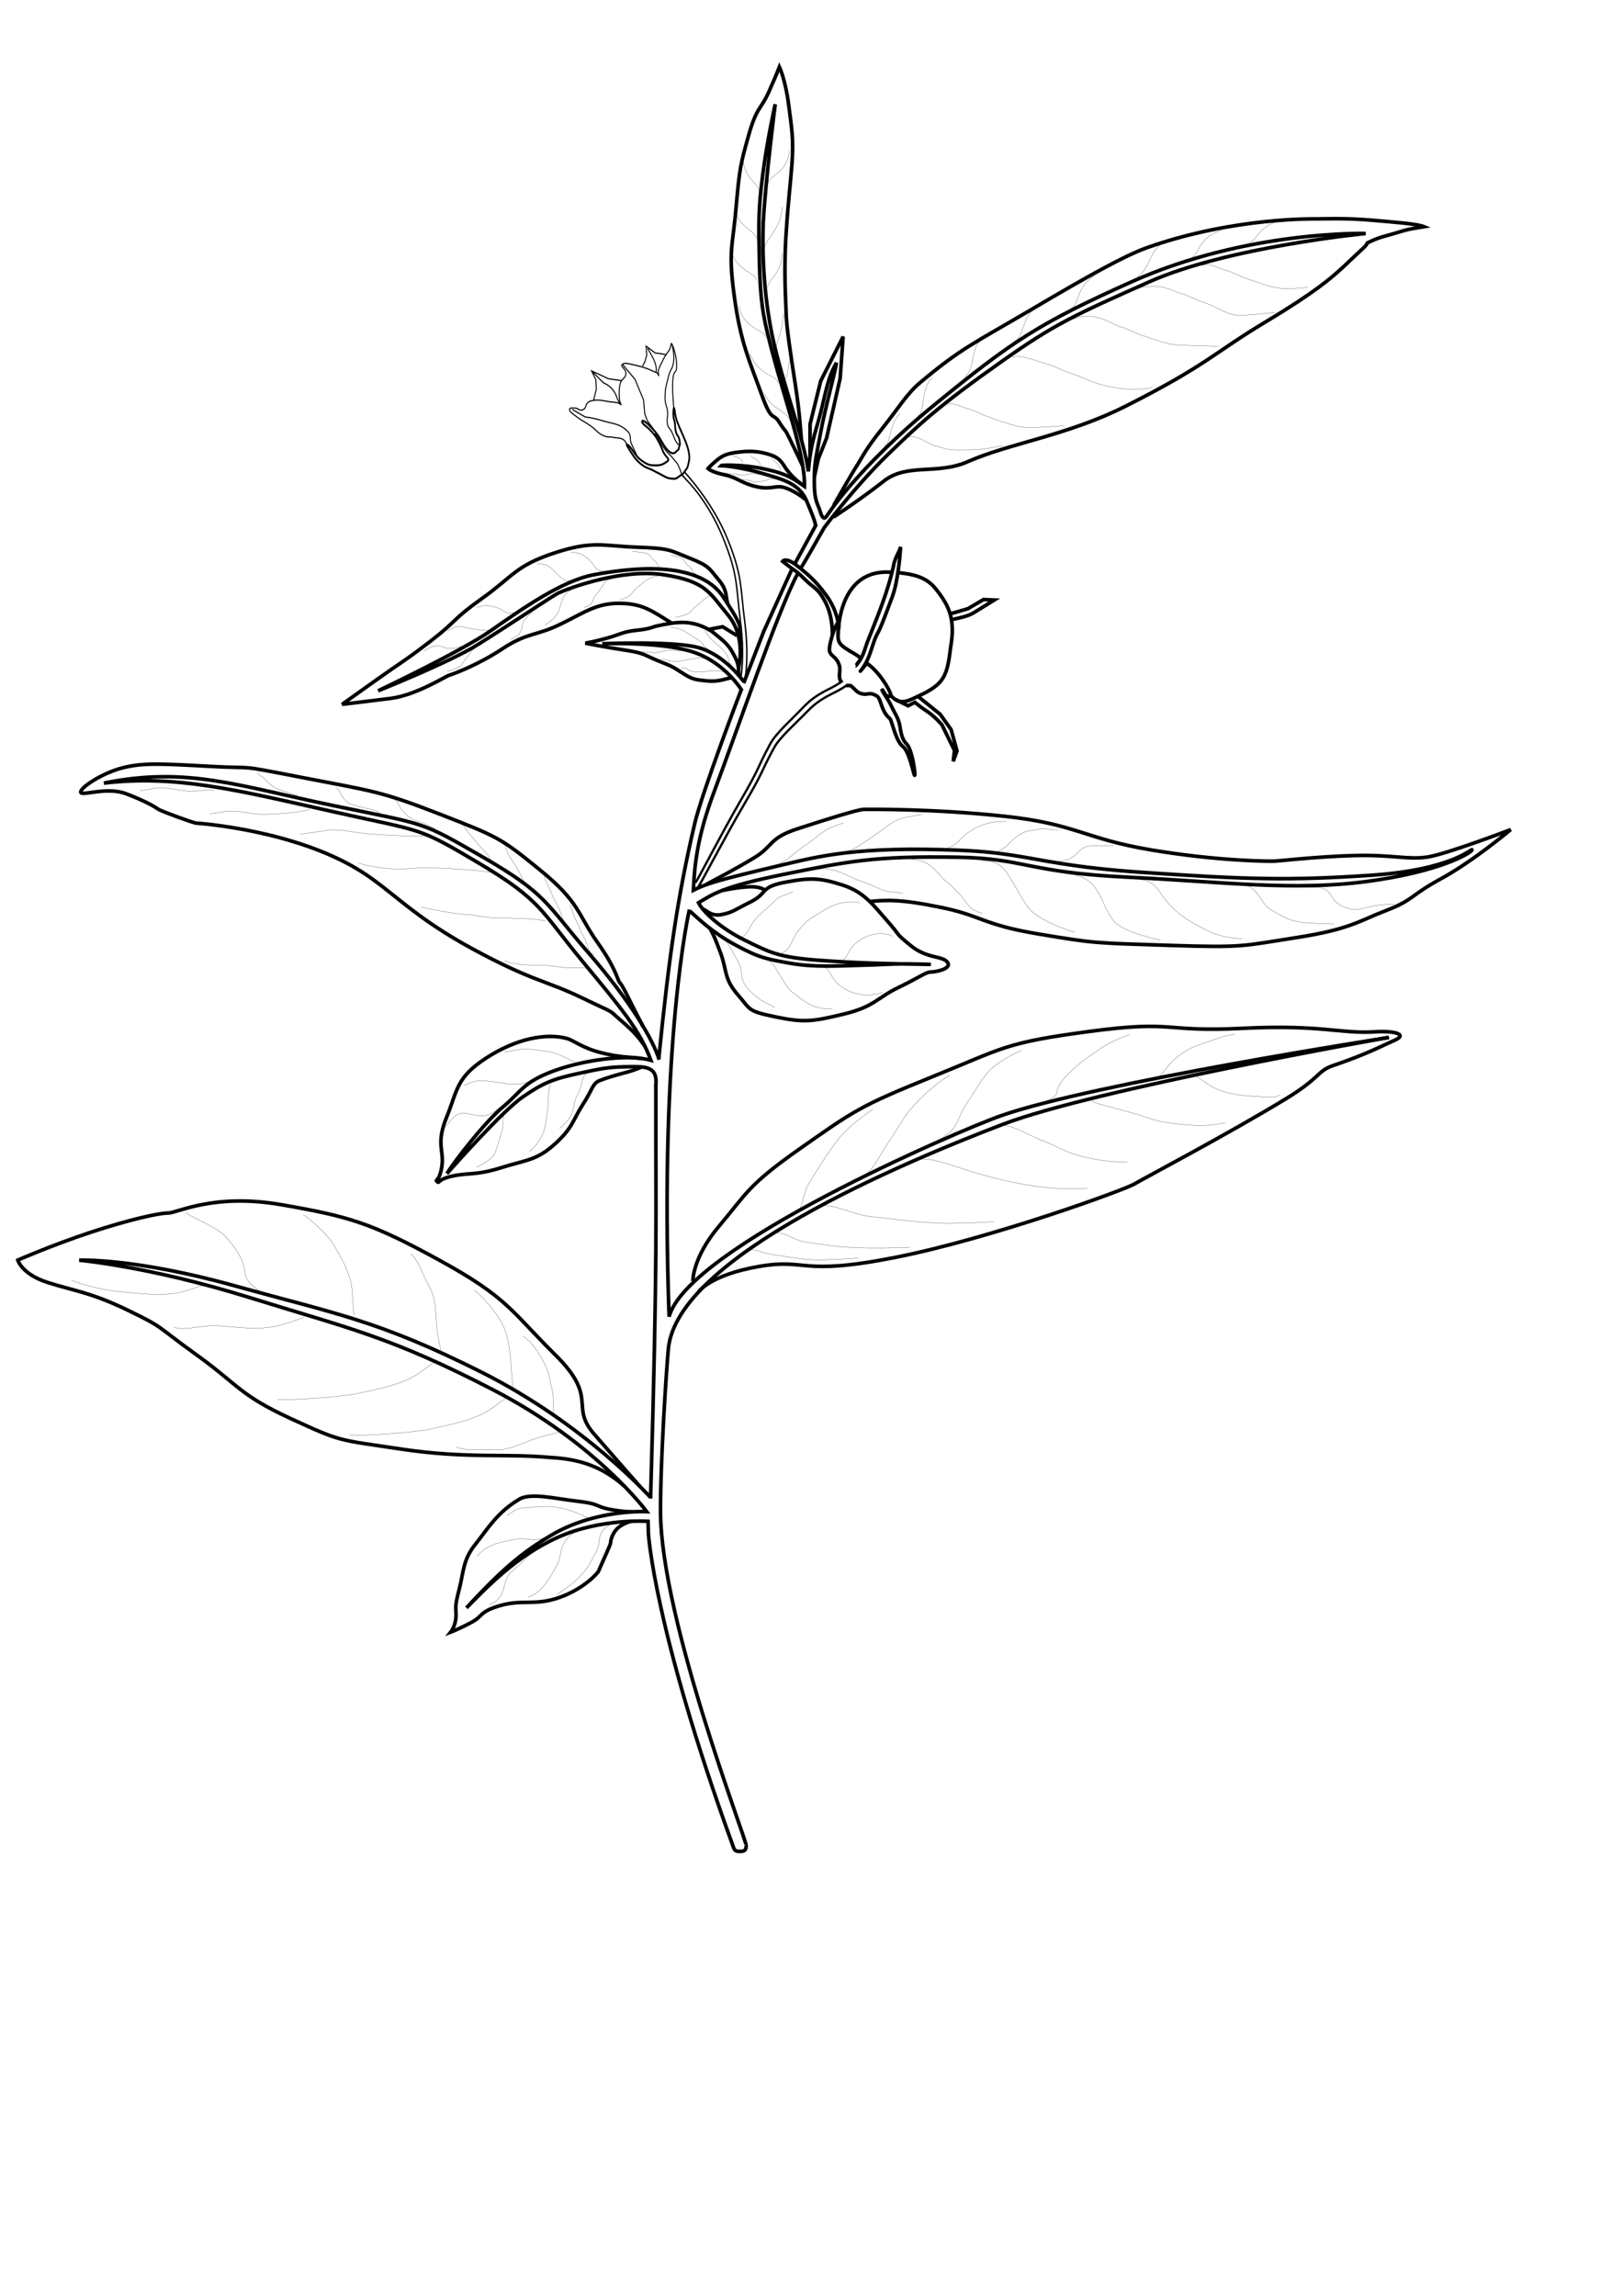 <?xml version="1.0" encoding="UTF-8" standalone="no"?>
<!-- Created with Inkscape (http://www.inkscape.org/) -->
<svg
   xmlns:dc="http://purl.org/dc/elements/1.1/"
   xmlns:cc="http://web.resource.org/cc/"
   xmlns:rdf="http://www.w3.org/1999/02/22-rdf-syntax-ns#"
   xmlns:svg="http://www.w3.org/2000/svg"
   xmlns="http://www.w3.org/2000/svg"
   xmlns:sodipodi="http://sodipodi.sourceforge.net/DTD/sodipodi-0.dtd"
   xmlns:inkscape="http://www.inkscape.org/namespaces/inkscape"
   width="210mm"
   height="297mm"
   id="svg2"
   sodipodi:version="0.32"
   inkscape:version="0.45"
   sodipodi:docbase="C:\Dokumente und Einstellungen\carsten\Desktop"
   sodipodi:docname="clanc.svg"
   inkscape:output_extension="org.inkscape.output.svg.inkscape"
   inkscape:export-filename="C:\Dokumente und Einstellungen\carsten\Desktop\clanc.png"
   inkscape:export-xdpi="100"
   inkscape:export-ydpi="100"
   sodipodi:modified="true">
  <defs
     id="defs4" />
  <sodipodi:namedview
     id="base"
     pagecolor="#ffffff"
     bordercolor="#666666"
     borderopacity="1.0"
     inkscape:pageopacity="0.0"
     inkscape:pageshadow="2"
     inkscape:zoom="0.5"
     inkscape:cx="932.03561"
     inkscape:cy="860.37626"
     inkscape:document-units="px"
     inkscape:current-layer="layer1"
     inkscape:window-width="1278"
     inkscape:window-height="1004"
     inkscape:window-x="2"
     inkscape:window-y="0"
     showguides="true"
     inkscape:guide-bbox="true">
    <sodipodi:guide
       orientation="horizontal"
       position="1060"
       id="guide9093" />
  </sodipodi:namedview>
  <g
     inkscape:label="Ebene 1"
     inkscape:groupmode="layer"
     id="layer1">
    <path
       style="fill:none;fill-rule:evenodd;stroke:#000000;stroke-width:1.771px;stroke-linecap:butt;stroke-linejoin:miter;stroke-opacity:1"
       d="M 322.14,517.773 C 327.171,467.498 331.329,438.61 339.701,402.819 C 343.344,387.246 362.731,336.62 362.731,336.62 M 318.146,732.687 C 321.703,610.136 320.614,600.352 320.733,530.138"
       id="path2160"
       sodipodi:nodetypes="csccc" />
    <path
       style="fill:none;fill-rule:evenodd;stroke:#000000;stroke-width:1.771px;stroke-linecap:butt;stroke-linejoin:miter;stroke-opacity:1"
       d="M 364.869,902.338 C 365.581,900.792 323.225,792.404 323.008,739.082 C 322.91,714.789 325.897,669.624 326.844,659.497 C 331.052,614.507 441.94,568.282 490.332,549.76 C 535.327,532.538 679.235,507.228 679.235,507.228"
       id="path2162"
       sodipodi:nodetypes="csssc" />
    <path
       style="fill:none;fill-rule:evenodd;stroke:#000000;stroke-width:1.771px;stroke-linecap:butt;stroke-linejoin:miter;stroke-opacity:1"
       d="M 337.156,444.707 C 337.156,444.707 322.307,507.703 327.215,643.78 C 336.165,610.188 467.975,553.053 489.547,545.507 C 534.901,529.642 679.179,507.262 679.179,507.262"
       id="path2164"
       sodipodi:nodetypes="ccsc" />
    <path
       style="fill:none;fill-rule:evenodd;stroke:#000000;stroke-width:1.771px;stroke-linecap:butt;stroke-linejoin:miter;stroke-opacity:1"
       d="M 341.608,631.63 C 341.608,631.63 347.258,623.347 371.169,619.224 C 395.081,615.101 390.752,624.074 437.544,614.858 C 484.337,605.642 549.681,581.873 554.628,578.962 C 559.575,576.052 601.237,554.07 628.836,537.246 C 645.945,526.817 644.09,523.664 651.923,520.996 C 668.617,515.31 675.146,511.659 682.019,508.627 C 688.615,505.716 681.942,503.903 672.331,504.503 C 655.267,505.57 646.77,500.865 607.398,502.806 C 568.027,504.746 575.242,498.683 533.19,504.261 C 491.139,509.839 491.139,512.265 455.684,526.574 C 420.229,540.884 417.343,543.309 391.37,561.5 C 365.398,579.69 364.985,583.813 351.793,599.336 C 338.6,614.858 338.831,626.323 338.831,626.323"
       id="path2166"
       sodipodi:nodetypes="cssssssssssssc" />
    <path
       style="fill:none;fill-rule:evenodd;stroke:#000000;stroke-width:1.771px;stroke-linecap:butt;stroke-linejoin:miter;stroke-opacity:1"
       d="M 322.36,518.148 C 319.396,508.423 308.509,489.769 287.811,465.931 C 267.113,442.092 267.696,437.29 236.504,419.283 C 205.312,401.275 209.393,403.505 163.042,393.901 C 116.691,384.297 91.356,374.628 50.811,382.904 C 85.945,378.712 116.108,386.355 161.876,396.645 C 207.644,406.935 203.563,403.848 234.172,422.027 C 264.781,440.206 264.49,445.351 284.313,469.361 C 304.136,493.371 312.887,503.647 318.28,518.396 C 306.911,515.309 285.517,518.184 270.649,523.672 C 255.782,529.16 254.993,533.685 245.956,541.231 C 236.919,548.777 222.074,567.973 218.576,573.804 C 221.928,570.031 245.943,542.986 255.709,536.297 C 265.475,529.609 270.134,527.565 283.433,524.738 C 294.138,522.461 297.102,521.755 306.284,521.584 C 315.467,521.412 321.589,521.15 320.752,530.492"
       id="path2169"
       sodipodi:nodetypes="cssscssscsscssss" />
    <path
       style="fill:none;fill-rule:evenodd;stroke:#000000;stroke-width:1.771px;stroke-linecap:butt;stroke-linejoin:miter;stroke-opacity:1"
       d="M 358.388,902.472 C 359.058,903.806 358.903,905.231 361.531,905.231 C 364.159,905.231 364.881,904.716 364.906,902.321"
       id="path2171"
       sodipodi:nodetypes="css" />
    <path
       style="fill:none;fill-rule:evenodd;stroke:#000000;stroke-width:1.771px;stroke-linecap:butt;stroke-linejoin:miter;stroke-opacity:1"
       d="M 313.853,517.545 C 308.752,516.859 302.824,517.038 293.641,514.637 C 284.459,512.236 280.431,508.622 277.316,507.777 C 267.079,504.997 252.392,507.777 237.67,517.381 C 222.949,526.985 223.823,532.987 218.43,546.193 C 213.037,559.398 217.264,562.314 216.098,570.203 C 214.932,578.092 212.454,576.548 213.766,577.749 C 215.078,578.949 213.474,576.72 221.345,575.005 C 229.216,573.29 232.714,574.833 245.25,570.889 C 257.785,566.944 262.341,567.476 271.486,559.227 C 280.232,551.338 280.232,547.393 285.042,540.019 C 289.852,532.644 289.706,529.729 293.204,528.357 C 296.702,526.985 301.221,525.634 305.885,524.434 C 310.549,523.233 313.724,521.727 313.724,521.727"
       id="path2177"
       sodipodi:nodetypes="csssssssssssss" />
    <path
       style="fill:none;fill-rule:evenodd;stroke:#000000;stroke-width:1.771px;stroke-linecap:butt;stroke-linejoin:miter;stroke-opacity:1"
       d="M 315.393,511.558 C 313.061,508.299 310.622,504.861 303.553,498.859 C 296.484,492.856 302.751,496.629 284.604,487.883 C 266.457,479.136 260.336,479.822 230.965,463.873 C 201.595,447.923 192.038,435.731 176.16,425.8 C 144.361,405.911 97.159,402.476 95.993,402.476 C 94.827,402.476 78.793,396.645 77.336,395.616 C 75.878,394.587 71.36,391.757 61.594,388.07 C 51.828,384.383 39.258,389.684 39.476,387.197 C 39.695,384.71 50.443,377.78 60.136,375.379 C 69.829,372.978 77.7,373.321 102.406,374.693 C 127.112,376.065 113.411,373.492 147.883,380.181 C 182.355,386.869 185.853,386.698 214.932,398.017 C 244.011,409.336 244.885,409.765 264.198,425.457 C 283.511,441.149 282.418,446.98 292.184,460.786 C 301.95,474.592 301.804,479.308 303.261,480.68 C 304.719,482.052 309.165,491.827 312.007,497.144 C 314.849,502.46 313.814,500.821 314.47,502.022"
       id="path2179"
       sodipodi:nodetypes="csssssssssssssssss" />
    <path
       style="fill:none;fill-rule:evenodd;stroke:#000000;stroke-width:1.771px;stroke-linecap:butt;stroke-linejoin:miter;stroke-opacity:1"
       d="M 337.226,445.366 C 341.599,449.139 347.718,455.538 359.67,462.055 C 371.622,468.572 375.532,468.989 385.761,470.86 C 398.058,473.11 409.061,472.262 422.471,471.919 C 435.906,471.575 436.692,470.921 455.238,471.541 C 434.103,471.198 419.211,470.947 399.316,469.429 C 380.561,467.986 376.432,465.656 364.48,459.825 C 352.528,453.994 343.928,446.019 341.596,441.389 C 348.665,437.188 352.99,433.615 383.599,427.441 C 414.209,421.267 427.088,418.463 467.898,419.126 C 501.282,419.673 502.228,426.504 550.612,428.844 C 597.847,431.14 632.313,435.791 668.462,430.989 C 704.61,426.187 719.548,416.95 719.839,415.578 C 720.131,414.206 711.094,425.182 670.864,427.926 C 630.635,430.67 609.354,429.984 558.922,426.554 C 541.149,425.346 529.016,423.816 519.253,422.281 C 501.312,419.46 491.371,416.621 469.135,415.723 C 418.824,413.69 400.649,418.653 382.184,422.985 C 350.471,430.424 345.203,432.172 339.081,435.259 C 339.653,423.229 340.796,409.603 349.229,387.103 C 360.96,355.806 380.391,298.854 389.922,280.795"
       id="path2183"
       sodipodi:nodetypes="cssscsscsssssssssscss" />
    <path
       style="fill:none;fill-rule:evenodd;stroke:#000000;stroke-width:1.771px;stroke-linecap:butt;stroke-linejoin:miter;stroke-opacity:1"
       d="M 347.087,453.744 C 348.982,457.174 349.613,458.453 352.528,466.342 C 355.443,474.231 353.985,478.519 360.69,486.236 C 367.395,493.954 365.355,494.297 379.347,497.212 C 393.34,500.128 397.567,499.442 412.58,495.84 C 427.593,492.239 428.76,487.951 439.4,482.806 C 450.04,477.661 452.81,475.26 455.142,475.26 C 457.474,475.26 465.782,473.717 463.304,470.458 C 460.826,467.2 453.393,468.915 445.23,462.226 C 437.068,455.538 441.003,458.282 434.153,450.564 C 427.302,442.847 422.783,436.158 411.997,432.728 C 401.211,429.298 396.693,428.955 384.012,431.356 C 371.331,433.757 375.703,436.673 367.104,440.96 C 358.504,445.248 358.65,445.934 353.111,447.134 C 347.572,448.335 345.509,444.776 343.469,444.433"
       id="path2185"
       sodipodi:nodetypes="cssssssssssssss" />
    <path
       style="fill:none;fill-rule:evenodd;stroke:#000000;stroke-width:1.771px;stroke-linecap:butt;stroke-linejoin:miter;stroke-opacity:1"
       d="M 345.171,432.525 C 350.273,429.781 360.836,424.325 369.436,419.008 C 378.036,413.692 376.141,409.747 389.842,405.288 C 403.543,400.829 419.577,395.733 422.492,395.733 C 425.407,395.733 456.162,395.341 491.29,399.114 C 526.418,402.887 530.207,410.09 563.003,415.578 C 595.799,421.066 619.557,421.066 622.473,421.066 C 625.388,421.066 643.17,418.837 662.119,418.322 C 681.067,417.808 688.518,420.528 698.267,419.008 C 707.582,417.557 738.788,405.631 738.788,405.631 C 738.788,405.631 720.568,421.066 704.097,429.984 C 690.086,437.571 691.125,440.103 678.152,445.076 C 664.331,450.375 660.37,454.337 633.842,458.453 C 607.314,462.569 608.48,463.427 571.749,462.226 C 535.017,461.026 536.038,461.369 508.198,456.738 C 480.358,452.108 480.358,447.82 460.389,443.704 C 440.42,439.588 433.497,440.017 425.48,440.789"
       id="path2187"
       sodipodi:nodetypes="csssssssscsssssss" />
    <path
       style="fill:none;fill-rule:evenodd;stroke:#000000;stroke-width:1.771px;stroke-linecap:butt;stroke-linejoin:miter;stroke-opacity:1"
       d="M 353.055,435.412 C 353.055,435.412 361.591,433.677 366.841,433.563 C 372.091,433.449 374.055,435.261 374.055,435.261"
       id="path2189"
       sodipodi:nodetypes="csc" />
    <path
       style="fill:none;fill-rule:evenodd;stroke:#000000;stroke-width:1.114px;stroke-linecap:butt;stroke-linejoin:miter;stroke-opacity:1"
       d="M 340.136,431.494 C 340.964,430.776 352.632,407.864 362.357,391.117 C 372.081,374.371 369.889,376.323 376.592,363.845 C 379.469,358.487 386.399,352.541 392.978,345.663 C 399.558,338.785 405.641,337.23 409.862,334.419 C 414.082,331.608 409.862,334.419 409.862,334.419"
       id="path2191"
       sodipodi:nodetypes="csssss" />
    <path
       style="fill:none;fill-rule:evenodd;stroke:#000000;stroke-width:1.121px;stroke-linecap:butt;stroke-linejoin:miter;stroke-opacity:1"
       d="M 341.471,433.589 C 342.309,432.871 354.193,409.809 364.036,393.064 C 373.879,376.318 371.661,378.27 378.445,365.793 C 381.358,360.435 388.372,354.49 395.031,347.612 C 401.691,340.735 407.848,339.18 412.121,336.369 C 416.393,333.558 412.121,336.369 412.121,336.369"
       id="path2193"
       sodipodi:nodetypes="csssss" />
    <g
       id="g8099"
       transform="matrix(1.632,0,0,1.921,-9.053,-833.312)">
      <path
         sodipodi:nodetypes="cssssscssssscsssssssssss"
         id="path2197"
         d="M 207.437,538.044 C 207.37,536.151 206.946,533.269 207.167,530.471 C 207.388,527.674 208.361,529.076 208.321,526.855 C 208.281,524.633 207.562,522.585 207.006,521.585 C 206.451,520.586 206.855,521.797 206.098,522.856 C 205.341,523.915 204.856,524.198 203.979,525.821 C 203.101,527.443 202.435,528.091 202.991,529.485 C 202.181,528.302 202.862,528.909 201.247,528.272 C 199.632,527.635 198.434,527.231 196.128,526.796 C 193.822,526.362 192.783,525.986 192.024,526.535 C 191.264,527.084 193.272,527.672 193.091,528.992 C 192.909,530.311 191.688,529.966 191.299,531.814 C 190.909,533.662 191.039,536.259 191.757,536.847 C 191.111,536.592 191.367,536.286 189.186,536.139 C 187.004,535.991 185.032,535.314 182.806,535.794 C 180.581,536.274 181.52,537.594 180.285,538.057 C 179.05,538.52 178.888,537.642 177.868,537.647 C 176.848,537.652 176.085,537.521 176.205,538.077 C 176.325,538.633 176.754,538.836 178.347,539.872 C 179.941,540.908 180.663,541.057 182.579,542.22 C 184.496,543.383 184.363,543.806 186.014,544.525 C 187.665,545.244 187.686,544.845 189.182,545.096 C 190.678,545.346 190.929,545.14 191.998,545.528 C 193.067,545.915 193.188,546.811 193.553,547.091"
         style="fill:none;fill-rule:evenodd;stroke:#000000;stroke-width:0.3;stroke-linecap:butt;stroke-linejoin:miter;stroke-miterlimit:4;stroke-dasharray:none;stroke-opacity:1" />
      <path
         id="path2199"
         d="M 205.072,524.08 C 204.602,523.895 201.858,523.627 201.858,523.627 L 199.153,521.881 L 199.351,524.131 L 198.866,525.705 L 198.076,527.021"
         style="fill:none;fill-rule:evenodd;stroke:#000000;stroke-width:0.3;stroke-linecap:butt;stroke-linejoin:miter;stroke-miterlimit:4;stroke-dasharray:none;stroke-opacity:1" />
      <path
         sodipodi:nodetypes="cccccc"
         id="path2201"
         d="M 191.88,530.686 L 187.868,530.189 L 182.817,528.197 L 184.094,530.465 L 184.246,532.833 L 183.427,535.598"
         style="fill:none;fill-rule:evenodd;stroke:#000000;stroke-width:0.3;stroke-linecap:butt;stroke-linejoin:miter;stroke-miterlimit:4;stroke-dasharray:none;stroke-opacity:1" />
      <path
         id="path2203"
         d="M 192.141,526.581 L 195.817,530.338 L 198.375,535.555 L 198.743,539.094 L 199.526,540.896 L 201.671,543.371"
         style="fill:none;fill-rule:evenodd;stroke:#000000;stroke-width:0.3;stroke-linecap:butt;stroke-linejoin:miter;stroke-miterlimit:4;stroke-dasharray:none;stroke-opacity:1" />
      <path
         id="path3176"
         d="M 202.103,528.506 C 202.103,528.506 202.437,527.597 201.812,526.087 C 201.186,524.577 199.601,522.465 199.601,522.465"
         style="fill:none;fill-rule:evenodd;stroke:#000000;stroke-width:0.3;stroke-linecap:butt;stroke-linejoin:miter;stroke-miterlimit:4;stroke-dasharray:none;stroke-opacity:1"
         sodipodi:nodetypes="csc" />
      <path
         sodipodi:nodetypes="ccsssc"
         id="path4147"
         d="M 177.049,538.002 L 180.904,539.93 C 180.904,539.93 182.956,540.061 185.973,540.844 C 188.99,541.626 190.754,541.542 192.971,543.061 C 195.188,544.58 193.937,545.342 194.842,546.921 C 195.746,548.499 196.397,549.774 196.397,549.774"
         style="fill:none;fill-rule:evenodd;stroke:#000000;stroke-width:0.3;stroke-linecap:butt;stroke-linejoin:miter;stroke-miterlimit:4;stroke-dasharray:none;stroke-opacity:1" />
      <path
         id="path4149"
         d="M 191.368,536.456 C 190.521,535.851 190.443,534.327 189.194,533.02 C 187.945,531.713 186.372,531.228 186.372,531.228 L 183.095,528.453"
         style="fill:none;fill-rule:evenodd;stroke:#000000;stroke-width:0.3;stroke-linecap:butt;stroke-linejoin:miter;stroke-miterlimit:4;stroke-dasharray:none;stroke-opacity:1"
         sodipodi:nodetypes="czcc" />
      <g
         id="g7106">
        <path
           style="fill:none;fill-rule:evenodd;stroke:#000000;stroke-width:0.518px;stroke-linecap:butt;stroke-linejoin:miter;stroke-opacity:1"
           d="M 207.843,539.021 C 208.19,541.786 211.316,545.717 211.98,549.028 C 212.245,550.349 212.084,550.848 211.812,551.901 C 211.54,552.954 211.388,552.986 210.765,553.733 C 210.142,554.481 210.255,554.414 209.319,554.89 C 208.384,555.365 208.459,555.719 207.023,555.635 C 205.587,555.551 205.045,555.243 203.574,554.553 C 202.103,553.862 202.861,554.282 201.284,553.54 C 199.707,552.797 199.297,553.083 197.455,551.794 C 195.613,550.506 194.532,548.751 193.772,547.718 C 193.011,546.684 193.28,546.658 194.223,547.452 C 195.165,548.245 195.786,549.772 197.747,550.971 C 199.707,552.171 200.253,552.236 202.066,552.251 C 203.878,552.265 204.68,551.718 205.497,551.225 C 206.487,550.629 204.98,550.145 204.284,548.77 C 203.587,547.395 203.386,546.821 202.37,545.387 C 201.354,543.953 200.507,543.433 200.044,542.966 C 199.581,542.499 197.563,541.469 197.997,540.962 C 198.484,540.395 201.981,543.501 203.113,545.132 C 204.245,546.763 204.962,548.022 206.214,548.805 C 207.643,549.699 208.097,548.688 208.61,548.366 C 209.123,548.045 208.829,548.283 209.052,547.535 C 209.274,546.786 209.39,547.337 209.187,545.994 C 208.985,544.651 208.31,544.773 208.012,543.43 C 207.714,542.086 207.934,541.7 207.621,540.879 C 207.307,540.057 207.399,539.744 207.318,539.412 C 207.236,539.08 207.448,535.869 207.843,539.021 z "
           id="path2195"
           sodipodi:nodetypes="cssssssssssssssssssssssssss" />
        <path
           style="fill:none;fill-rule:evenodd;stroke:#000000;stroke-width:0.3;stroke-linecap:butt;stroke-linejoin:miter;stroke-miterlimit:4;stroke-dasharray:none;stroke-opacity:1"
           d="M 209.81,554.537 L 209.34,553.296 L 208.504,551.767 L 206.654,549.885 L 205.222,548.649 L 203.972,547.196 L 202.476,544.782 L 201.818,544.139"
           id="path5122" />
      </g>
      <path
         sodipodi:nodetypes="cssssssss"
         id="path6113"
         d="M 206.856,521.267 C 206.856,521.267 207.663,523.601 207.408,525.708 C 207.153,527.815 206.48,527.453 205.836,529.695 C 205.192,531.936 204.896,532.443 204.832,534.674 C 204.768,536.904 205.406,536.868 205.58,538.616 C 205.755,540.364 205.216,540.392 205.529,541.667 C 205.842,542.942 206.146,542.535 206.832,543.717 C 207.517,544.899 207.637,545.57 208.271,546.396 C 208.905,547.222 209.094,546.864 209.368,547.021"
         style="fill:none;fill-rule:evenodd;stroke:#000000;stroke-width:0.3;stroke-linecap:butt;stroke-linejoin:miter;stroke-miterlimit:4;stroke-dasharray:none;stroke-opacity:1" />
    </g>
    <path
       style="fill:none;fill-rule:evenodd;stroke:#000000;stroke-width:1.771px;stroke-linecap:butt;stroke-linejoin:miter;stroke-opacity:1"
       d="M 439.576,280.005 C 446.292,280.824 453.008,281.851 457.832,288.2 M 457.821,288.184 C 464.302,296.365 467.286,302.887 464.872,316.573 C 463.327,329.98 461.706,333.938 451.918,338.991 C 444.016,342.733 440.677,345.277 435.83,340.294 M 409.826,310.505 C 410.308,295.459 416.501,278.329 435.78,279.808"
       id="path8089"
       sodipodi:nodetypes="cccccccc" />
    <path
       style="fill:none;fill-rule:evenodd;stroke:#000000;stroke-width:1.771px;stroke-linecap:butt;stroke-linejoin:miter;stroke-opacity:1"
       d="M 411.551,333.927 C 409.318,330.228 411.572,328.12 410.232,324.664 C 408.892,321.208 406.934,321.208 405.8,318.843 C 404.666,316.478 408.812,304.277 409.997,304.398 C 411.183,304.519 408.395,311.63 410.92,314.783 C 413.445,317.936 421.938,321.023 420.721,322.51 C 420.415,322.884 417.034,327.453 419.405,324.421 C 421.775,321.389 422.352,319.304 424.104,314.089 C 429.346,300.764 434.334,289.4 437.338,274.944 C 438.678,270.699 439.245,271.184 440.43,267.425 C 440.173,271.669 439.09,284.645 436.308,291.921 C 433.525,299.197 433.648,299.209 431.278,305.091 C 428.907,310.973 428.784,309.323 426.825,315.447 C 424.867,321.571 423.678,324.491 420.848,328.059 C 420.126,328.969 423.848,324.293 423.952,324.36 C 429.472,327.935 435.425,337.325 435.701,340.147 C 433.058,341.42 432.768,338.581 431.172,336.887 C 431.997,339.251 434.106,341.406 435.806,345.044 C 437.507,348.682 438.945,350.427 439.843,353.903 C 440.385,355.998 440.482,360.984 443.316,363.712 C 446.15,366.441 447.767,378.8 447.304,379.103 C 446.84,379.406 444.862,367.472 441.461,364.925 C 438.06,362.378 436.064,352.069 435.229,351.389 C 430.641,347.656 431.085,341.639 428.747,340.254 C 425.361,338.248 424.562,339.739 422.091,339.351 C 418.839,338.84 418.304,336.95 416.153,335.359 C 415.491,334.869 414.241,335.578 413.474,334.874"
       id="path8091"
       sodipodi:nodetypes="csssssscccsssssccssssssssss" />
    <path
       style="fill:none;fill-rule:evenodd;stroke:#000000;stroke-width:1.771px;stroke-linecap:butt;stroke-linejoin:miter;stroke-opacity:1"
       d="M 437.893,342.012 L 444.102,345.096 L 447.4,343.398 C 453.44,348.409 454.466,347.617 460.593,354.312 L 466.777,366.924 L 466.158,372.26 L 468.014,367.166 L 465.128,356.737 L 459.768,349.219 L 449.111,340.633"
       id="path8093"
       sodipodi:nodetypes="cccccccccc" />
    <path
       style="fill:none;fill-rule:evenodd;stroke:#000000;stroke-width:1.771px;stroke-linecap:butt;stroke-linejoin:miter;stroke-opacity:1"
       d="M 407.044,310.714 C 407.044,310.714 407.5,301.865 403.738,294.589 C 399.977,287.313 398.072,287.734 393.823,283.479 C 389.575,279.224 389.012,279.268 386.744,277.57 C 384.477,275.872 382.713,274.458 382.713,274.458 C 382.713,274.458 384.156,272.215 389.515,276.399 C 394.875,280.583 398.985,284.056 404.151,291.194 C 409.317,298.331 409.929,304.947 409.929,304.947"
       id="path8095"
       sodipodi:nodetypes="cssscssc" />
    <path
       style="fill:none;fill-rule:evenodd;stroke:#000000;stroke-width:1.771px;stroke-linecap:butt;stroke-linejoin:miter;stroke-opacity:1"
       d="M 464.693,303.078 C 474.468,301.203 475.324,299.963 476.442,299.44 L 486.234,293.376 L 480.977,293.134 L 473.306,297.631 L 464.369,300.233"
       id="path8097"
       sodipodi:nodetypes="cccccc" />
    <path
       style="fill:none;fill-rule:evenodd;stroke:#000000;stroke-width:1.771px;stroke-linecap:butt;stroke-linejoin:miter;stroke-opacity:1"
       d="M 363.533,333.044 C 363.533,333.044 354.094,319.688 340.867,316.451 C 328.085,313.324 294.516,314.736 294.516,314.736 C 294.516,314.736 323.449,313.622 339.118,318.852 C 354.787,324.083 362.804,337.632 362.804,337.632"
       id="path8112"
       sodipodi:nodetypes="cscsc" />
    <path
       style="fill:none;fill-rule:evenodd;stroke:#000000;stroke-width:1.771px;stroke-linecap:butt;stroke-linejoin:miter;stroke-opacity:1"
       d="M 357.565,331.455 C 354.576,331.819 351.587,333.516 345.609,332.91 C 339.631,332.304 338.6,332.182 333.653,329.029 C 328.706,325.876 329.118,325.998 322.11,323.209 C 315.101,320.419 315.513,319.328 305.619,317.873 C 295.724,316.417 286.242,314.477 286.242,314.477 C 286.242,314.477 295.209,312.901 302.733,310.112 C 310.257,307.322 313.349,308.899 320.46,306.231 C 331.025,303.908 338.381,302.733 348.082,308.656 C 354.679,314.113 356.122,314.841 359.214,320.783 C 362.306,326.725 360.547,328.223 361.578,330.528"
       id="path8114"
       sodipodi:nodetypes="csssscsccss" />
    <path
       style="fill:none;fill-rule:evenodd;stroke:#000000;stroke-width:1.771px;stroke-linecap:butt;stroke-linejoin:miter;stroke-opacity:1"
       d="M 363.679,334.036 L 373.507,308.679 L 387.067,278.732"
       id="path8116"
       sodipodi:nodetypes="ccc" />
    <path
       style="fill:none;fill-rule:evenodd;stroke:#000000;stroke-width:0.708;stroke-linecap:butt;stroke-linejoin:miter;stroke-miterlimit:4;stroke-dasharray:none;stroke-opacity:1"
       d="M 362.367,330.943 C 362.367,330.943 364.261,320.482 362.075,303.503 C 359.889,286.525 361.055,281.38 353.621,263.029 C 346.187,244.679 335.809,234.783 335.809,234.783 L 333.361,232.022"
       id="path8120"
       sodipodi:nodetypes="csscc" />
    <path
       style="fill:none;fill-rule:evenodd;stroke:#000000;stroke-width:0.708;stroke-linecap:butt;stroke-linejoin:miter;stroke-miterlimit:4;stroke-dasharray:none;stroke-opacity:1"
       d="M 364.478,331.321 C 364.478,331.321 366.373,320.859 364.186,303.881 C 362,286.902 363.166,281.757 355.733,263.407 C 348.299,245.056 334.452,230.479 334.452,230.479 L 334.452,230.479"
       id="path9091"
       sodipodi:nodetypes="csscc" />
    <path
       style="fill:none;fill-rule:evenodd;stroke:#000000;stroke-width:1.771px;stroke-linecap:butt;stroke-linejoin:miter;stroke-opacity:1"
       d="M 361.162,326.81 C 361.162,326.81 365.202,311.785 356.039,300.75 C 346.876,289.714 345.289,284.281 324.872,281.056 C 304.454,277.83 278.409,287.507 273.215,289.884 C 270.525,291.115 249.872,305.064 233.39,315.35 C 219.754,323.86 184.907,337.761 184.907,337.761 C 184.907,337.761 225.433,318.513 239.739,308.559 C 254.745,298.118 274.513,284.027 290.241,281.056 C 305.969,278.084 341.416,272.88 353.875,292.176 C 356.574,296.357 360.841,302.674 361.739,306.098 C 361.739,306.098 362.46,315.096 362.46,315.096"
       id="path9097"
       sodipodi:nodetypes="csssscssssc" />
    <path
       style="fill:none;fill-rule:evenodd;stroke:#000000;stroke-width:1.771px;stroke-linecap:butt;stroke-linejoin:miter;stroke-opacity:1"
       d="M 360.34,310.758 L 353.402,306.436 L 346.779,307.709"
       id="path9099"
       sodipodi:nodetypes="ccc" />
    <path
       style="fill:none;fill-rule:evenodd;stroke:#000000;stroke-width:1.771px;stroke-linecap:butt;stroke-linejoin:miter;stroke-opacity:1"
       d="M 328.382,304.597 C 318.909,298.813 314.506,295.113 303.078,294.993 C 291.651,294.873 285.858,299.473 274.022,305.235 C 262.187,310.998 257.799,309.197 245.658,317.24 C 233.516,325.284 221.17,329.726 219.538,330.206 C 217.905,330.686 203.417,339.93 190.969,341.49 C 178.521,343.051 167.298,344.372 167.298,344.372 C 167.298,344.372 173.93,339.69 184.847,331.886 C 195.765,324.083 198.213,323.003 210.967,313.159 C 223.721,303.315 220.864,303.195 235.863,292.51 C 250.861,281.826 252.086,276.663 270.961,270.421 C 289.837,264.178 294.837,266.939 311.366,267.54 C 327.895,268.14 327.078,268.86 337.077,272.822 C 347.076,276.784 346.668,277.864 351.362,283.386 C 356.055,288.909 354.729,292.03 355.851,294.911"
       id="path9101"
       sodipodi:nodetypes="cssssscssssssss" />
    <path
       style="fill:none;fill-rule:evenodd;stroke:#000000;stroke-width:1.771px;stroke-linecap:butt;stroke-linejoin:miter;stroke-opacity:1"
       d="M 388.794,275.453 L 399.183,256.438"
       id="path9103" />
    <path
       style="fill:none;fill-rule:evenodd;stroke:#000000;stroke-width:1.771px;stroke-linecap:butt;stroke-linejoin:miter;stroke-opacity:1"
       d="M 391.875,277.344 C 392.741,276.326 403.068,257.978 403.068,257.978 C 403.068,257.978 417.87,238.1 434.195,222.252 C 449.255,207.632 458.74,198.685 490.232,176.473 C 515.989,158.307 525.342,154.137 562.09,137.764 C 600.292,120.744 667.857,114.165 667.857,114.165 C 667.857,114.165 609.792,112.516 553.433,137.764 C 507.743,158.232 494.922,166.934 457.045,197.865 C 418.374,229.444 403.945,252.873 403.945,252.873"
       id="path9105"
       sodipodi:nodetypes="ccssscssc" />
    <path
       style="fill:none;fill-rule:evenodd;stroke:#000000;stroke-width:1.771px;stroke-linecap:butt;stroke-linejoin:miter;stroke-opacity:1"
       d="M 398.962,257.001 C 398.044,253.399 397.379,252.038 394.454,244.917 C 390.614,235.57 380.851,233.981 371.36,231.045 C 369.544,230.483 358.976,227.848 352.602,227.707 C 353.011,227.227 363.912,227.203 372.992,229.124 C 382.073,231.045 386.064,232.483 393.399,237.767 C 393.807,221.32 382.448,192.602 375.441,163.336 C 373.4,154.813 371.768,147.25 371.36,127.802 C 370.952,108.353 370.85,102.591 372.992,85.544 C 375.135,68.497 379.114,50.97 379.114,50.97 C 379.114,50.97 374.354,87.945 373.231,109.074 C 372.642,127.267 373.954,145.609 377.482,163.336 C 382.685,188.067 393.255,214.677 395.295,230.501 C 396.613,214.747 399.52,210.036 402.377,197.431 C 405.234,184.825 406.451,182.131 409.031,177.364 C 408.725,181.085 403.602,198.991 401.153,212.317 C 398.704,225.642 398.226,226.445 398.226,235.929 C 398.226,245.413 400.026,246.28 401.153,250.253 C 401.92,252.955 402.989,254.07 404.034,252.683"
       id="path9107"
       sodipodi:nodetypes="csscscsssccccscssss" />
    <path
       style="fill:none;fill-rule:evenodd;stroke:#000000;stroke-width:1.771px;stroke-linecap:butt;stroke-linejoin:miter;stroke-opacity:1"
       d="M 407.619,252.831 C 407.619,252.831 420.746,244.26 432.173,235.256 C 443.601,226.252 458.328,232.334 473.288,225.72 C 493.594,216.743 521.923,212.982 550.492,198.576 C 590.113,178.597 593.447,172.649 619.281,157.165 C 643.693,142.534 651.333,135.485 654.598,132.604 C 657.863,129.722 662.352,125.281 666.433,121.559 C 670.515,117.837 666.433,119.758 670.923,117.717 C 675.412,115.677 679.085,115.076 684.391,113.396 C 689.696,111.715 692.007,111.629 696.492,110.867 C 693.023,109.427 682.758,108.714 670.515,107.633 C 658.271,106.553 646.217,107.026 644.584,107.026 C 642.952,107.026 603.538,106.125 561.327,120.952 C 550.331,124.815 532.704,134.611 504.598,151.205 C 476.11,168.024 470.43,169.913 449.903,187.129 C 443.458,192.534 439.323,199.652 431.263,209.736 C 423.202,219.82 421.503,223.833 419.647,226.715 C 416.105,232.213 407.71,247.1 407.71,247.1"
       id="path9109"
       sodipodi:nodetypes="csssssssscsssssssc" />
    <path
       style="fill:none;fill-rule:evenodd;stroke:#000000;stroke-width:1.771px;stroke-linecap:butt;stroke-linejoin:miter;stroke-opacity:1"
       d="M 396.145,222.902 L 396.153,207.373 L 401.347,186.32 L 412.314,164.589 L 410.871,184.962 L 404.233,214.164 L 400.193,224.35 L 398.248,233.112"
       id="path9111"
       sodipodi:nodetypes="cccccccc" />
    <path
       style="fill:none;fill-rule:evenodd;stroke:#000000;stroke-width:1.771px;stroke-linecap:butt;stroke-linejoin:miter;stroke-opacity:1"
       d="M 391.824,236.574 C 391.824,236.574 386.955,233.38 383.455,227.746 C 381.172,224.071 379.159,223.094 375.374,221.973 C 370.783,220.614 366.648,220.471 362.099,220.955 C 356.098,221.593 353.73,222.398 350.556,225.029 C 347.382,227.661 346.227,229.104 346.227,229.104 C 346.227,229.104 347.887,230.802 354.308,232.16 C 360.729,233.518 362.733,236.411 370.236,238.024 C 377.74,239.637 379.27,236.829 384.321,238.611 C 389.371,240.394 393.916,244.245 393.916,244.245"
       id="path9113"
       sodipodi:nodetypes="csssscsssc" />
    <path
       style="fill:none;fill-rule:evenodd;stroke:#000000;stroke-width:1.771px;stroke-linecap:butt;stroke-linejoin:miter;stroke-opacity:1"
       d="M 391.948,215.171 C 391.234,208.328 391.256,203.073 388.909,187.827 C 386.562,172.58 384.449,159.131 384.399,151.836 C 384.38,148.799 383.195,132.844 384.42,114.356 C 385.644,95.868 386.358,92.507 387.277,80.262 C 388.195,68.017 387.175,62.855 385.644,50.97 C 384.114,39.085 381.155,32.722 381.155,32.722 C 381.155,32.722 379.624,36.804 375.849,45.207 C 372.074,53.611 370.033,52.17 366.054,66.336 C 362.075,80.502 361.667,82.183 359.932,101.871 C 358.198,121.559 356.055,122.519 359.116,145.089 C 362.177,167.658 366.666,176.782 372.176,192.148 C 377.686,207.515 377.686,201.032 381.155,206.554 C 384.624,212.077 383.399,208.835 386.052,214.238 C 388.705,219.64 392.535,227.799 392.535,227.799"
       id="path9115"
       sodipodi:nodetypes="cssssscsssssssc" />
    <path
       style="fill:none;fill-rule:evenodd;stroke:#000000;stroke-width:1.771px;stroke-linecap:butt;stroke-linejoin:miter;stroke-opacity:1"
       d="M 317.945,731.98 C 317.945,731.98 286.062,696.358 235.455,670.908 C 184.847,645.457 163.829,642.336 114.65,628.65 C 65.471,614.964 38.739,616.165 38.739,616.165 C 38.739,616.165 73.429,619.286 121.996,634.412 C 170.563,649.539 190.561,653.38 241.168,679.551 C 291.776,705.722 316.263,739.096 316.263,739.096 C 316.263,739.096 291.2,737.785 269.597,750.621 C 257.226,757.971 247.528,765.05 228.108,786.155 C 237.403,776.871 251.984,760.945 273.002,751.581 C 294.02,742.217 316.944,743.84 316.944,743.84 L 317.079,749.66 C 317.079,749.66 319.724,796.062 358.466,902.614"
       id="path9119"
       sodipodi:nodetypes="csscsscscsccs" />
    <path
       style="fill:none;fill-rule:evenodd;stroke:#000000;stroke-width:1.771px;stroke-linecap:butt;stroke-linejoin:miter;stroke-opacity:1"
       d="M 312.895,726.718 C 312.895,726.718 303.264,715.81 290.566,701.209 C 278.347,687.159 293.127,683.765 271.483,662.373 C 249.839,640.981 248.396,634.53 214.92,616.194 C 181.444,597.858 170.766,594.802 137.579,589.03 C 104.391,583.257 86.787,593.104 82.17,593.104 C 77.553,593.104 62.546,596.5 44.076,602.612 C 25.607,608.724 8.7,616.111 8.7,616.111 C 8.7,616.111 10.6,622.985 23.298,627.06 C 35.996,631.134 44.365,631.813 62.546,640.642 C 80.727,649.47 75.244,647.433 96.022,662.373 C 116.8,677.313 117.089,682.067 142.196,693.612 C 167.303,705.157 164.706,703.798 196.45,708.552 C 228.195,713.306 247.242,710.589 269.174,712.627 C 282.155,713.313 293.814,716.368 305.284,726.633"
       id="path9123"
       sodipodi:nodetypes="csssssscssssscc" />
    <path
       style="fill:none;fill-rule:evenodd;stroke:#000000;stroke-width:1.771px;stroke-linecap:butt;stroke-linejoin:miter;stroke-opacity:1"
       d="M 309.556,739.2 C 309.556,739.2 304.671,739.282 297.889,737.923 C 291.107,736.565 293.416,735.249 282.449,734.019 C 271.483,732.788 259.594,729.711 254.024,733 C 243.101,739.449 238.53,747.459 232.091,755.58 C 226.347,762.825 226.716,768.908 224.443,777.566 C 222.171,786.225 223.109,785.673 223,790.215 C 222.888,794.941 220.403,798.024 220.403,798.024 C 220.403,798.024 224.371,796.539 230.504,793.27 C 236.636,790.002 234.147,788.007 244.933,784.951 C 255.719,781.895 261.671,785.291 273.648,781.047 C 285.624,776.802 292.55,768.992 292.839,767.974 C 293.127,766.955 298.61,755.241 298.61,754.392 C 298.61,753.543 299.151,750.232 301.64,747.601 C 304.13,744.969 308.563,743.832 308.563,743.832"
       id="path9125"
       sodipodi:nodetypes="csssssscssssssc" />
    <path
       style="fill:none;fill-rule:evenodd;stroke:#000000;stroke-width:0.1;stroke-linecap:butt;stroke-linejoin:miter;stroke-opacity:1;stroke-miterlimit:4;stroke-dasharray:none"
       d="M 584.247,525.833 C 587.959,527.866 591.9,531.882 599.096,533.965 C 606.091,535.988 613.6,535.965 619.956,536.439 C 624.695,536.793 624.778,535.644 625.927,535.379"
       id="path2207"
       sodipodi:nodetypes="csss" />
    <path
       style="fill:none;fill-rule:evenodd;stroke:#000000;stroke-width:0.1;stroke-linecap:butt;stroke-linejoin:miter;stroke-miterlimit:4;stroke-dasharray:none;stroke-opacity:1"
       d="M 533.797,538.509 C 539.312,540.703 551.521,543.139 560.541,546.315 C 569.308,549.401 575.648,549.499 583.615,550.222 C 589.555,550.761 597.791,549.362 599.231,548.958"
       id="path3180"
       sodipodi:nodetypes="csss" />
    <path
       style="fill:none;fill-rule:evenodd;stroke:#000000;stroke-width:0.1;stroke-linecap:butt;stroke-linejoin:miter;stroke-miterlimit:4;stroke-dasharray:none;stroke-opacity:1"
       d="M 365.659,611.19 C 369.517,610.402 371.466,612.46 377.736,613.386 C 386.93,614.743 394.568,616.291 402.285,616.014 C 408.245,615.8 418.461,615.404 419.901,615"
       id="path3182"
       sodipodi:nodetypes="csss" />
    <path
       style="fill:none;fill-rule:evenodd;stroke:#000000;stroke-width:0.1;stroke-linecap:butt;stroke-linejoin:miter;stroke-miterlimit:4;stroke-dasharray:none;stroke-opacity:1"
       d="M 379.2,602.907 C 383.543,601.985 387.935,606.454 394.206,607.379 C 403.4,608.737 412.411,609.928 420.13,610.133 C 426.215,610.294 437.274,610.273 444.996,609.869"
       id="path3184"
       sodipodi:nodetypes="csss" />
    <path
       style="fill:none;fill-rule:evenodd;stroke:#000000;stroke-width:0.1;stroke-linecap:butt;stroke-linejoin:miter;stroke-miterlimit:4;stroke-dasharray:none;stroke-opacity:1"
       d="M 389.504,593.053 C 392.981,590.291 392.335,584.059 395.615,578.636 C 400.426,570.684 405.248,562.979 410.007,556.899 C 413.759,552.105 420.07,547.094 426.801,542.399"
       id="path3186"
       sodipodi:nodetypes="csss" />
    <path
       style="fill:none;fill-rule:evenodd;stroke:#000000;stroke-width:0.1;stroke-linecap:butt;stroke-linejoin:miter;stroke-miterlimit:4;stroke-dasharray:none;stroke-opacity:1"
       d="M 423.697,573.825 C 427.351,571.302 431.366,562.92 435.003,557.729 C 440.335,550.116 441.42,546.641 446.576,540.893 C 450.641,536.362 457.273,530.017 464.303,525.783"
       id="path3188"
       sodipodi:nodetypes="csss" />
    <path
       style="fill:none;fill-rule:evenodd;stroke:#000000;stroke-width:0.1;stroke-linecap:butt;stroke-linejoin:miter;stroke-miterlimit:4;stroke-dasharray:none;stroke-opacity:1"
       d="M 458.772,557.5 C 470.126,551.238 467.331,547.047 472.886,539.263 C 478.285,531.698 479.917,526.723 486.02,521.552 C 490.57,517.696 498.113,514.106 499.524,513.609"
       id="path3190"
       sodipodi:nodetypes="csss" />
    <path
       style="fill:none;fill-rule:evenodd;stroke:#000000;stroke-width:0.1;stroke-linecap:butt;stroke-linejoin:miter;stroke-miterlimit:4;stroke-dasharray:none;stroke-opacity:1"
       d="M 401.899,589.699 C 406.917,588.389 417.492,593.861 424.806,594.703 C 435.428,595.927 450.612,597.789 459.529,598.08 C 466.559,598.309 477.213,597.926 486.134,597.35"
       id="path3192"
       sodipodi:nodetypes="csss" />
    <path
       style="fill:none;fill-rule:evenodd;stroke:#000000;stroke-width:0.1;stroke-linecap:butt;stroke-linejoin:miter;stroke-miterlimit:4;stroke-dasharray:none;stroke-opacity:1"
       d="M 449.322,566.944 C 454.339,565.634 465.206,569.737 472.229,571.948 C 482.851,575.293 491.495,577.451 499.527,578.86 C 506.445,580.074 515.443,581.888 531.789,580.959"
       id="path3194"
       sodipodi:nodetypes="csss" />
    <path
       style="fill:none;fill-rule:evenodd;stroke:#000000;stroke-width:0.1;stroke-linecap:butt;stroke-linejoin:miter;stroke-miterlimit:4;stroke-dasharray:none;stroke-opacity:1"
       d="M 511.666,538.429 C 520.243,534.332 514.057,534.65 520.302,527.408 C 526.372,520.37 531.824,517.132 538.376,512.541 C 543.26,509.119 551.101,506.236 552.552,505.87"
       id="path3196"
       sodipodi:nodetypes="csss" />
    <path
       style="fill:none;fill-rule:evenodd;stroke:#000000;stroke-width:0.1;stroke-linecap:butt;stroke-linejoin:miter;stroke-miterlimit:4;stroke-dasharray:none;stroke-opacity:1"
       d="M 566.661,526.697 C 569.644,523.695 572.283,518.726 578.593,514.687 C 584.726,510.763 588.541,510.323 594.501,508.065 C 598.945,506.382 602.744,505.792 603.921,505.72"
       id="path3198"
       sodipodi:nodetypes="csss" />
    <path
       style="fill:none;fill-rule:evenodd;stroke:#000000;stroke-width:0.1;stroke-linecap:butt;stroke-linejoin:miter;stroke-miterlimit:4;stroke-dasharray:none;stroke-opacity:1"
       d="M 352.592,458.715 C 356.228,460.077 357.096,463.746 360.442,469.255 C 364.81,476.446 359.99,477.669 367.026,484.734 C 371.238,488.964 372.562,489.312 378.919,492.55"
       id="path3200"
       sodipodi:nodetypes="csss" />
    <path
       style="fill:none;fill-rule:evenodd;stroke:#000000;stroke-width:0.1;stroke-linecap:butt;stroke-linejoin:miter;stroke-miterlimit:4;stroke-dasharray:none;stroke-opacity:1"
       d="M 374.154,468.752 C 377.79,470.114 378.783,472.536 382.129,478.046 C 386.497,485.237 386.539,484.25 390.127,487.161 C 394.764,490.921 399.463,493.595 407.058,493.298"
       id="path3202"
       sodipodi:nodetypes="csss" />
    <path
       style="fill:none;fill-rule:evenodd;stroke:#000000;stroke-width:0.1;stroke-linecap:butt;stroke-linejoin:miter;stroke-miterlimit:4;stroke-dasharray:none;stroke-opacity:1"
       d="M 402.835,472.685 C 406.471,474.047 405.715,478.03 410.81,481.979 C 414.928,485.17 422.784,488.367 431.483,485.198"
       id="path3204"
       sodipodi:nodetypes="css" />
    <path
       style="fill:none;fill-rule:evenodd;stroke:#000000;stroke-width:0.1;stroke-linecap:butt;stroke-linejoin:miter;stroke-miterlimit:4;stroke-dasharray:none;stroke-opacity:1"
       d="M 362.425,458.247 C 366.06,456.885 366.08,453.553 368.986,450.014 C 372.598,445.614 372.953,446.373 378.044,441.252 C 382.253,437.019 381.458,439.15 387.815,435.911"
       id="path3206"
       sodipodi:nodetypes="csss" />
    <path
       style="fill:none;fill-rule:evenodd;stroke:#000000;stroke-width:0.1;stroke-linecap:butt;stroke-linejoin:miter;stroke-miterlimit:4;stroke-dasharray:none;stroke-opacity:1"
       d="M 382.322,466.013 C 386.883,464.333 387.158,458.974 390.803,454.608 C 395.335,449.18 395.929,449.368 403.419,444.8 C 405.642,443.444 412.122,439.732 420.451,441.393"
       id="path3208"
       sodipodi:nodetypes="csss" />
    <path
       style="fill:none;fill-rule:evenodd;stroke:#000000;stroke-width:0.1;stroke-linecap:butt;stroke-linejoin:miter;stroke-miterlimit:4;stroke-dasharray:none;stroke-opacity:1"
       d="M 411.21,469.914 C 414.846,468.552 414.09,464.569 419.185,460.62 C 423.303,457.43 430.231,454.807 436.411,457.755"
       id="path3210"
       sodipodi:nodetypes="css" />
    <path
       style="fill:none;fill-rule:evenodd;stroke:#000000;stroke-width:0.1;stroke-linecap:butt;stroke-linejoin:miter;stroke-miterlimit:4;stroke-dasharray:none;stroke-opacity:1"
       d="M 400.369,424.997 C 404.157,424.149 409.011,425.42 414.826,428.204 C 422.414,431.836 417.899,429.209 427.653,433.498 C 433.117,435.901 432.774,435.824 441.53,436.722"
       id="path3212"
       sodipodi:nodetypes="csss" />
    <path
       style="fill:none;fill-rule:evenodd;stroke:#000000;stroke-width:0.1;stroke-linecap:butt;stroke-linejoin:miter;stroke-miterlimit:4;stroke-dasharray:none;stroke-opacity:1"
       d="M 445.596,420.032 C 450.434,420.71 453.659,421.195 458.37,426.516 C 464.518,433.461 460.86,428.439 468.763,436.638 C 473.19,441.232 473.265,444.796 480.36,446.514"
       id="path3214"
       sodipodi:nodetypes="csss" />
    <path
       style="fill:none;fill-rule:evenodd;stroke:#000000;stroke-width:0.1;stroke-linecap:butt;stroke-linejoin:miter;stroke-miterlimit:4;stroke-dasharray:none;stroke-opacity:1"
       d="M 248.135,741.12 C 252.492,737.409 253.885,737.305 260.211,736.925 C 266.156,736.567 269.044,736.02 276.261,737.797 C 282.052,739.222 286.937,742.156 288.377,742.561"
       id="path4185"
       sodipodi:nodetypes="csss" />
    <path
       style="fill:none;fill-rule:evenodd;stroke:#000000;stroke-width:0.1;stroke-linecap:butt;stroke-linejoin:miter;stroke-miterlimit:4;stroke-dasharray:none;stroke-opacity:1"
       d="M 479.839,420.613 C 484.676,421.29 488.717,421.153 492.613,427.097 C 496.817,433.511 497.036,434.853 502.298,443.052 C 505.744,448.421 518.645,454.038 525.739,455.756"
       id="path4187"
       sodipodi:nodetypes="csss" />
    <path
       style="fill:none;fill-rule:evenodd;stroke:#000000;stroke-width:0.1;stroke-linecap:butt;stroke-linejoin:miter;stroke-miterlimit:4;stroke-dasharray:none;stroke-opacity:1"
       d="M 298.416,745.258 C 290.943,750.16 294.557,753.028 291.59,758.629 C 288.802,763.892 287.767,766.643 282.495,771.881 C 278.264,776.085 273.217,778.73 272.122,779.749"
       id="path4189"
       sodipodi:nodetypes="csss" />
    <path
       style="fill:none;fill-rule:evenodd;stroke:#000000;stroke-width:0.1;stroke-linecap:butt;stroke-linejoin:miter;stroke-miterlimit:4;stroke-dasharray:none;stroke-opacity:1"
       d="M 281.897,748.617 C 273.265,753.905 274.923,759.163 272.785,764.487 C 268.887,771.314 265.647,778.526 258.202,780.918"
       id="path4191"
       sodipodi:nodetypes="ccc" />
    <path
       style="fill:none;fill-rule:evenodd;stroke:#000000;stroke-width:0.1;stroke-linecap:butt;stroke-linejoin:miter;stroke-miterlimit:4;stroke-dasharray:none;stroke-opacity:1"
       d="M 261.861,757.286 C 254.979,764.825 249.173,768.582 247.785,771.657 C 246.387,774.233 246.763,782.134 239.317,784.527"
       id="path4193"
       sodipodi:nodetypes="ccc" />
    <path
       style="fill:none;fill-rule:evenodd;stroke:#000000;stroke-width:0.1;stroke-linecap:butt;stroke-linejoin:miter;stroke-miterlimit:4;stroke-dasharray:none;stroke-opacity:1"
       d="M 521.55,427.041 C 526.387,427.718 532.178,428.831 536.074,434.775 C 540.277,441.189 538.747,441.281 544.009,449.48 C 547.455,454.849 560.356,457.966 567.45,459.684"
       id="path2231"
       sodipodi:nodetypes="csss" />
    <path
       style="fill:none;fill-rule:evenodd;stroke:#000000;stroke-width:0.1;stroke-linecap:butt;stroke-linejoin:miter;stroke-miterlimit:4;stroke-dasharray:none;stroke-opacity:1"
       d="M 554.3,429.541 C 559.137,430.218 563.178,430.081 567.074,436.025 C 571.277,442.439 576.497,447.531 584.259,451.73 C 589.87,454.765 595.106,458.466 607.45,458.934"
       id="path2233"
       sodipodi:nodetypes="csss" />
    <path
       style="fill:none;fill-rule:evenodd;stroke:#000000;stroke-width:0.1;stroke-linecap:butt;stroke-linejoin:miter;stroke-miterlimit:4;stroke-dasharray:none;stroke-opacity:1"
       d="M 602.925,431.666 C 607.762,432.343 611.803,432.206 615.699,438.15 C 619.902,444.564 620.122,444.156 627.884,448.355 C 633.495,451.39 639.731,451.341 652.075,451.809"
       id="path2235"
       sodipodi:nodetypes="csss" />
    <path
       style="fill:none;fill-rule:evenodd;stroke:#000000;stroke-width:0.1;stroke-linecap:butt;stroke-linejoin:miter;stroke-miterlimit:4;stroke-dasharray:none;stroke-opacity:1"
       d="M 640.175,433.541 C 645.012,434.218 648.295,432.786 651.699,439.025 C 653.152,441.689 656.872,443.781 660.634,444.48 C 666.906,445.646 669.481,441.716 681.825,442.184"
       id="path2237"
       sodipodi:nodetypes="csss" />
    <path
       style="fill:none;fill-rule:evenodd;stroke:#000000;stroke-width:0.102;stroke-linecap:butt;stroke-linejoin:miter;stroke-miterlimit:4;stroke-dasharray:none;stroke-opacity:1"
       d="M 375.313,423.964 C 379.194,423.907 383.621,421.46 388.63,417.258 C 395.168,411.775 391.386,415.507 399.877,408.842 C 404.635,405.108 404.319,405.268 412.627,402.258"
       id="path2239"
       sodipodi:nodetypes="csss" />
    <path
       style="fill:none;fill-rule:evenodd;stroke:#000000;stroke-width:0.102;stroke-linecap:butt;stroke-linejoin:miter;stroke-miterlimit:4;stroke-dasharray:none;stroke-opacity:1"
       d="M 412.324,416.566 C 416.206,416.509 420.129,413.376 425.642,409.86 C 429.528,407.382 430.646,406.093 435.651,402.681 C 439.716,399.911 442.038,399.815 450.876,398.219"
       id="path2241"
       sodipodi:nodetypes="csss" />
    <path
       style="fill:none;fill-rule:evenodd;stroke:#000000;stroke-width:0.1;stroke-linecap:butt;stroke-linejoin:miter;stroke-opacity:1;stroke-miterlimit:4;stroke-dasharray:none"
       d="M 460.25,414.362 C 460.25,414.362 461,416.175 465.25,413.862 C 469.5,411.55 469.625,409.737 473.75,406.862 C 477.875,403.987 480.25,403.237 484,402.362 C 487.75,401.487 492.25,401.612 492.25,401.612"
       id="path2243"
       sodipodi:nodetypes="csssc" />
    <path
       style="fill:none;fill-rule:evenodd;stroke:#000000;stroke-width:0.1;stroke-linecap:butt;stroke-linejoin:miter;stroke-miterlimit:4;stroke-dasharray:none;stroke-opacity:1"
       d="M 484.25,416.152 C 484.25,416.152 485,417.965 489.25,415.652 C 493.5,413.34 493.625,411.527 497.75,408.652 C 501.875,405.777 503,406.527 506.75,405.652 C 510.5,404.777 517.5,405.902 517.5,405.902"
       id="path3216"
       sodipodi:nodetypes="csssc" />
    <path
       style="fill:none;fill-rule:evenodd;stroke:#000000;stroke-width:0.1;stroke-linecap:butt;stroke-linejoin:miter;stroke-miterlimit:4;stroke-dasharray:none;stroke-opacity:1"
       d="M 517,421.05 C 517,421.05 518.758,421.416 522.375,420.191 C 525.261,419.214 527.048,416.629 528.875,415.191 C 530.43,413.968 533.125,413.316 536.875,413.441 C 540.724,413.569 544.375,413.441 544.375,413.441"
       id="path3218"
       sodipodi:nodetypes="csssc" />
    <path
       style="fill:none;fill-rule:evenodd;stroke:#000000;stroke-width:0.1;stroke-linecap:butt;stroke-linejoin:miter;stroke-miterlimit:4;stroke-dasharray:none;stroke-opacity:1"
       d="M 490.975,550.243 C 495.414,550.342 503.375,555.14 509.266,557.479 C 517.904,560.908 520.72,563.216 528.187,565.185 C 534.073,566.737 543.1,568.393 551.301,568.067"
       id="path3220"
       sodipodi:nodetypes="csss" />
    <path
       style="fill:none;fill-rule:evenodd;stroke:#000000;stroke-width:0.1;stroke-linecap:butt;stroke-linejoin:miter;stroke-miterlimit:4;stroke-dasharray:none;stroke-opacity:1"
       d="M 255.752,653.226 C 259.501,656.008 261.956,658.964 265.079,664.479 C 268.013,669.661 268.275,671.515 269.851,678.778 C 271.116,684.606 270.628,690.283 270.898,691.755"
       id="path3222"
       sodipodi:nodetypes="csss" />
    <path
       style="fill:none;fill-rule:evenodd;stroke:#000000;stroke-width:0.1;stroke-linecap:butt;stroke-linejoin:miter;stroke-miterlimit:4;stroke-dasharray:none;stroke-opacity:1"
       d="M 231.927,630.848 C 235.676,633.63 241.881,640.586 245.004,646.101 C 247.938,651.283 249.199,658.137 249.776,665.4 C 250.248,671.345 250.553,676.905 250.823,678.377"
       id="path3224"
       sodipodi:nodetypes="csss" />
    <path
       style="fill:none;fill-rule:evenodd;stroke:#000000;stroke-width:0.1;stroke-linecap:butt;stroke-linejoin:miter;stroke-miterlimit:4;stroke-dasharray:none;stroke-opacity:1"
       d="M 271.496,748.686 C 263.759,755.214 259.291,751.985 253.564,752.338 C 245.858,753.889 237.993,754.695 233.378,761.008"
       id="path3226"
       sodipodi:nodetypes="ccc" />
    <path
       style="fill:none;fill-rule:evenodd;stroke:#000000;stroke-width:0.1;stroke-linecap:butt;stroke-linejoin:miter;stroke-miterlimit:4;stroke-dasharray:none;stroke-opacity:1"
       d="M 200.916,613.173 C 204.666,615.955 206.981,623.971 210.104,629.486 C 213.039,634.669 212.885,640.108 213.462,647.371 C 213.934,653.316 215.653,660.291 215.923,661.762"
       id="path3228"
       sodipodi:nodetypes="csss" />
    <path
       style="fill:none;fill-rule:evenodd;stroke:#000000;stroke-width:0.1;stroke-linecap:butt;stroke-linejoin:miter;stroke-miterlimit:4;stroke-dasharray:none;stroke-opacity:1"
       d="M 148.237,593.727 C 151.986,596.51 160.312,603.465 163.435,608.98 C 166.369,614.162 171.52,622.784 172.096,630.047 C 172.568,635.992 172.873,641.552 173.143,643.024"
       id="path3230"
       sodipodi:nodetypes="csss" />
    <path
       style="fill:none;fill-rule:evenodd;stroke:#000000;stroke-width:0.1;stroke-linecap:butt;stroke-linejoin:miter;stroke-miterlimit:4;stroke-dasharray:none;stroke-opacity:1"
       d="M 90.961,593.02 C 94.71,595.802 106.181,600.009 110.402,604.738 C 114.397,609.213 119.194,615.005 119.77,622.269 C 120.242,628.214 128.326,631.299 128.595,632.771"
       id="path3232"
       sodipodi:nodetypes="csss" />
    <path
       style="fill:none;fill-rule:evenodd;stroke:#000000;stroke-width:0.1;stroke-linecap:butt;stroke-linejoin:miter;stroke-miterlimit:4;stroke-dasharray:none;stroke-opacity:1"
       d="M 223.372,707.504 C 227.493,709.698 235.728,708.352 242.049,708.809 C 247.989,709.237 252.837,706.767 259.646,704.173 C 265.22,702.05 272.257,700.613 273.702,700.225"
       id="path3234"
       sodipodi:nodetypes="csss" />
    <path
       style="fill:none;fill-rule:evenodd;stroke:#000000;stroke-width:0.1;stroke-linecap:butt;stroke-linejoin:miter;stroke-miterlimit:4;stroke-dasharray:none;stroke-opacity:1"
       d="M 34.835,625.825 C 38.956,628.019 52.691,631.173 59.012,631.629 C 64.952,632.058 75.3,633.587 84.609,632.494 C 90.533,631.798 97.22,628.933 98.665,628.546"
       id="path3236"
       sodipodi:nodetypes="csss" />
    <path
       style="fill:none;fill-rule:evenodd;stroke:#000000;stroke-width:0.1;stroke-linecap:butt;stroke-linejoin:miter;stroke-miterlimit:4;stroke-dasharray:none;stroke-opacity:1"
       d="M 85.085,648.834 C 89.206,651.028 99.941,647.683 106.262,648.139 C 112.202,648.568 122.55,650.097 131.859,649.003 C 137.783,648.307 147.47,644.443 148.915,644.056"
       id="path3238"
       sodipodi:nodetypes="csss" />
    <path
       style="fill:none;fill-rule:evenodd;stroke:#000000;stroke-width:0.1;stroke-linecap:butt;stroke-linejoin:miter;stroke-miterlimit:4;stroke-dasharray:none;stroke-opacity:1"
       d="M 135.569,684.144 C 140.161,684.987 168.706,682.836 174.869,681.357 C 180.66,679.967 190.985,678.291 199.526,674.431 C 204.961,671.974 210.468,667.219 211.728,666.413"
       id="path3240"
       sodipodi:nodetypes="csss" />
    <path
       style="fill:none;fill-rule:evenodd;stroke:#000000;stroke-width:0.1;stroke-linecap:butt;stroke-linejoin:miter;stroke-miterlimit:4;stroke-dasharray:none;stroke-opacity:1"
       d="M 170.871,701.569 C 175.463,702.412 204.008,700.261 210.171,698.782 C 215.962,697.392 226.287,695.716 234.828,691.856 C 240.263,689.399 245.769,684.644 247.029,683.838"
       id="path3242"
       sodipodi:nodetypes="csss" />
    <path
       style="fill:none;fill-rule:evenodd;stroke:#000000;stroke-width:0.1;stroke-linecap:butt;stroke-linejoin:miter;stroke-miterlimit:4;stroke-dasharray:none;stroke-opacity:1"
       d="M 287.35,524.444 C 284.155,526.648 284.945,529.885 282.987,534.024 C 280.553,539.17 281.116,538.605 280.33,541.975 C 279.619,545.019 279.029,547.094 273.65,551.781"
       id="path3244"
       sodipodi:nodetypes="csss" />
    <path
       style="fill:none;fill-rule:evenodd;stroke:#000000;stroke-width:0.1;stroke-linecap:butt;stroke-linejoin:miter;stroke-miterlimit:4;stroke-dasharray:none;stroke-opacity:1"
       d="M 269.35,529.694 C 267.905,532.648 268.445,537.635 267.737,543.024 C 266.996,548.668 266.553,552.724 264.83,555.725 C 263.369,558.269 262.029,560.594 258.9,563.031"
       id="path3246"
       sodipodi:nodetypes="csss" />
    <path
       style="fill:none;fill-rule:evenodd;stroke:#000000;stroke-width:0.1;stroke-linecap:butt;stroke-linejoin:miter;stroke-miterlimit:4;stroke-dasharray:none;stroke-opacity:1"
       d="M 247.85,543.944 C 244.655,546.148 246.912,548.672 245.487,553.024 C 243.803,558.17 243.367,560.605 242.08,563.725 C 240.887,566.615 237.029,568.594 233.15,570.781"
       id="path3248"
       sodipodi:nodetypes="csss" />
    <path
       style="fill:none;fill-rule:evenodd;stroke:#000000;stroke-width:0.1;stroke-linecap:butt;stroke-linejoin:miter;stroke-miterlimit:4;stroke-dasharray:none;stroke-opacity:1"
       d="M 281.218,519.218 C 278.07,518.264 273.878,515.119 268.508,514.28 C 262.818,513.391 259.805,512.896 256.567,512.913 C 253.632,512.928 250.251,514.11 246.638,514.239"
       id="path3250"
       sodipodi:nodetypes="csss" />
    <path
       style="fill:none;fill-rule:evenodd;stroke:#000000;stroke-width:0.1;stroke-linecap:butt;stroke-linejoin:miter;stroke-miterlimit:4;stroke-dasharray:none;stroke-opacity:1"
       d="M 259.828,528.367 C 256.68,529.888 252.488,530.632 247.118,529.793 C 241.428,528.904 238.415,528.408 235.177,528.426 C 232.242,528.441 230.629,528.915 227.015,530.813"
       id="path3252"
       sodipodi:nodetypes="csss" />
    <path
       style="fill:none;fill-rule:evenodd;stroke:#000000;stroke-width:0.1;stroke-linecap:butt;stroke-linejoin:miter;stroke-miterlimit:4;stroke-dasharray:none;stroke-opacity:1"
       d="M 243.918,541.802 C 240.77,544.384 238.346,546.188 232.976,545.349 C 227.286,544.46 227.257,543.574 224.216,544.689 C 221.282,545.765 219.669,549.421 217.116,551.319"
       id="path3254"
       sodipodi:nodetypes="csss" />
    <path
       style="fill:none;fill-rule:evenodd;stroke:#000000;stroke-width:0.1;stroke-linecap:butt;stroke-linejoin:miter;stroke-miterlimit:4;stroke-dasharray:none;stroke-opacity:1"
       d="M 287.051,473.566 C 283.903,472.612 279.712,473.71 274.342,472.871 C 268.651,471.982 264.224,471.84 260.986,471.857 C 258.052,471.873 250.428,471.64 246.814,469.648"
       id="path3256"
       sodipodi:nodetypes="csss" />
    <path
       style="fill:none;fill-rule:evenodd;stroke:#000000;stroke-width:0.1;stroke-linecap:butt;stroke-linejoin:miter;stroke-miterlimit:4;stroke-dasharray:none;stroke-opacity:1"
       d="M 266.899,450.232 C 258.801,448.924 248.664,448.834 243.229,448.829 C 237.539,448.824 231.167,447.091 227.929,447.108 C 224.994,447.124 212.598,445.123 205.802,443.485"
       id="path3258"
       sodipodi:nodetypes="csss" />
    <path
       style="fill:none;fill-rule:evenodd;stroke:#000000;stroke-width:0.1;stroke-linecap:butt;stroke-linejoin:miter;stroke-miterlimit:4;stroke-dasharray:none;stroke-opacity:1"
       d="M 239.675,426.544 C 236.527,425.59 209.018,423.712 203.631,424.434 C 199.709,424.959 195.635,424.817 192.397,424.834 C 189.462,424.85 179.363,423.556 175.397,421.918"
       id="path3260"
       sodipodi:nodetypes="csss" />
    <path
       style="fill:none;fill-rule:evenodd;stroke:#000000;stroke-width:0.1;stroke-linecap:butt;stroke-linejoin:miter;stroke-miterlimit:4;stroke-dasharray:none;stroke-opacity:1"
       d="M 208.562,408.866 C 197.636,408.973 180.363,407.949 174.993,407.11 C 169.303,406.221 166.29,405.725 163.052,405.743 C 160.117,405.758 150.372,407.647 146.759,407.776"
       id="path3262"
       sodipodi:nodetypes="csss" />
    <path
       style="fill:none;fill-rule:evenodd;stroke:#000000;stroke-width:0.1;stroke-linecap:butt;stroke-linejoin:miter;stroke-miterlimit:4;stroke-dasharray:none;stroke-opacity:1"
       d="M 151.64,395.784 C 146.371,397.305 129.805,398.756 124.435,397.917 C 118.745,397.028 115.732,396.533 112.494,396.55 C 109.559,396.566 106.178,397.747 102.565,397.877"
       id="path3264"
       sodipodi:nodetypes="csss" />
    <path
       style="fill:none;fill-rule:evenodd;stroke:#000000;stroke-width:0.1;stroke-linecap:butt;stroke-linejoin:miter;stroke-miterlimit:4;stroke-dasharray:none;stroke-opacity:1"
       d="M 104.971,386.592 C 101.823,385.638 95.511,387.443 90.14,386.604 C 84.45,385.715 81.437,385.219 78.199,385.236 C 75.264,385.252 71.883,386.433 68.27,386.563"
       id="path3266"
       sodipodi:nodetypes="csss" />
    <path
       style="fill:none;fill-rule:evenodd;stroke:#000000;stroke-width:0.1;stroke-linecap:butt;stroke-linejoin:miter;stroke-miterlimit:4;stroke-dasharray:none;stroke-opacity:1"
       d="M 290.587,466.849 C 287.439,465.895 288.197,463.103 286.009,459.082 C 283.256,454.024 282.962,452.394 281.139,448.876 C 279.788,446.271 280.48,445.83 278.634,442.424"
       id="path3268"
       sodipodi:nodetypes="csss" />
    <path
       style="fill:none;fill-rule:evenodd;stroke:#000000;stroke-width:0.1;stroke-linecap:butt;stroke-linejoin:miter;stroke-miterlimit:4;stroke-dasharray:none;stroke-opacity:1"
       d="M 275.916,450.781 C 274.889,449.297 274.587,446.329 272.398,442.308 C 269.645,437.249 269.352,435.62 267.528,432.102 C 266.177,429.496 266.869,429.056 265.024,425.65"
       id="path3270"
       sodipodi:nodetypes="csss" />
    <path
       style="fill:none;fill-rule:evenodd;stroke:#000000;stroke-width:0.1;stroke-linecap:butt;stroke-linejoin:miter;stroke-miterlimit:4;stroke-dasharray:none;stroke-opacity:1"
       d="M 259.921,434.337 C 256.773,433.383 256.117,430.414 253.929,426.393 C 251.176,421.335 250.352,421.12 248.528,417.602 C 247.177,414.996 247.869,414.556 246.024,411.15"
       id="path3272"
       sodipodi:nodetypes="csss" />
    <path
       style="fill:none;fill-rule:evenodd;stroke:#000000;stroke-width:0.1;stroke-linecap:butt;stroke-linejoin:miter;stroke-miterlimit:4;stroke-dasharray:none;stroke-opacity:1"
       d="M 243.552,422.592 C 240.264,422.518 240.244,419.625 237.056,416.34 C 233.046,412.207 232.326,410.716 229.624,407.817 C 227.624,405.67 228.172,405.06 225.479,402.275"
       id="path3274"
       sodipodi:nodetypes="csss" />
    <path
       style="fill:none;fill-rule:evenodd;stroke:#000000;stroke-width:0.1;stroke-linecap:butt;stroke-linejoin:miter;stroke-miterlimit:4;stroke-dasharray:none;stroke-opacity:1"
       d="M 212.683,405.265 C 209.837,403.424 206.18,402.28 203.978,401.488 C 201.504,400.598 199.689,399.488 196.988,396.589 C 194.987,394.442 195.889,393.743 193.196,390.958"
       id="path3276"
       sodipodi:nodetypes="csss" />
    <path
       style="fill:none;fill-rule:evenodd;stroke:#000000;stroke-width:0.1;stroke-linecap:butt;stroke-linejoin:miter;stroke-miterlimit:4;stroke-dasharray:none;stroke-opacity:1"
       d="M 185.99,397.487 C 183.143,395.646 177.366,395.032 175.163,394.24 C 172.689,393.35 171.052,393.654 168.35,390.755 C 166.349,388.608 167.251,387.91 164.558,385.125"
       id="path3278"
       sodipodi:nodetypes="csss" />
    <path
       style="fill:none;fill-rule:evenodd;stroke:#000000;stroke-width:0.1;stroke-linecap:butt;stroke-linejoin:miter;stroke-miterlimit:4;stroke-dasharray:none;stroke-opacity:1"
       d="M 145.508,389.01 C 142.162,388.044 139.005,386.9 136.803,386.108 C 134.329,385.218 132.514,384.108 129.812,381.209 C 127.812,379.062 128.839,380.864 126.146,378.079"
       id="path3280"
       sodipodi:nodetypes="csss" />
    <path
       style="fill:none;fill-rule:evenodd;stroke:#000000;stroke-width:0.1;stroke-linecap:butt;stroke-linejoin:miter;stroke-miterlimit:4;stroke-dasharray:none;stroke-opacity:1"
       d="M 333.123,326.441 C 336.511,326.56 335.613,327.436 337.848,328.13 C 339.632,328.684 342.865,328.567 346.804,328.127 C 348.208,327.97 350.622,327.618 354.362,328.626"
       id="path3282"
       sodipodi:nodetypes="csss" />
    <path
       style="fill:none;fill-rule:evenodd;stroke:#000000;stroke-width:0.1;stroke-linecap:butt;stroke-linejoin:miter;stroke-miterlimit:4;stroke-dasharray:none;stroke-opacity:1"
       d="M 323.842,321.883 C 324.755,322.666 327.392,323.359 330.6,323.319 C 332.427,323.296 333.584,323.123 337.523,322.324 C 338.217,322.184 339.157,321.973 340.382,321.876 C 341.636,321.777 343.189,321.798 345.081,322.136"
       id="path3284"
       sodipodi:nodetypes="cssss" />
    <path
       style="fill:none;fill-rule:evenodd;stroke:#000000;stroke-width:0.1;stroke-linecap:butt;stroke-linejoin:miter;stroke-miterlimit:4;stroke-dasharray:none;stroke-opacity:1"
       d="M 314.208,318.53 C 317.419,319.356 316.521,318.288 318.756,318.982 C 320.54,319.536 322.447,318.535 326.386,318.095 C 327.791,317.938 329.32,318.028 333.06,318.241"
       id="path3286"
       sodipodi:nodetypes="csss" />
    <path
       style="fill:none;fill-rule:evenodd;stroke:#000000;stroke-width:0.1;stroke-linecap:butt;stroke-linejoin:miter;stroke-miterlimit:4;stroke-dasharray:none;stroke-opacity:1"
       d="M 357.749,325.268 C 355.51,322.722 356.764,322.774 355.735,320.672 C 354.913,318.994 352.609,316.723 349.586,314.16 C 348.508,313.247 346.595,311.733 344.761,308.321"
       id="path3288"
       sodipodi:nodetypes="csss" />
    <path
       style="fill:none;fill-rule:evenodd;stroke:#000000;stroke-width:0.1;stroke-linecap:butt;stroke-linejoin:miter;stroke-miterlimit:4;stroke-dasharray:none;stroke-opacity:1"
       d="M 346.415,317.414 C 343.381,315.903 344.561,315.477 342.814,313.919 C 341.419,312.676 339.603,311.71 336.252,309.594 C 334.997,308.802 332.743,307.062 327.988,306.629"
       id="path3290"
       sodipodi:nodetypes="csss" />
    <path
       style="fill:none;fill-rule:evenodd;stroke:#000000;stroke-width:0.1;stroke-linecap:butt;stroke-linejoin:miter;stroke-miterlimit:4;stroke-dasharray:none;stroke-opacity:1"
       d="M 340.964,281.13 C 337.929,279.618 339.234,278.943 337.487,277.385 C 336.093,276.142 335.5,275.52 334.425,274.06 C 333.662,273.024 332.916,272.028 328.161,271.595"
       id="path2276"
       sodipodi:nodetypes="csss" />
    <path
       style="fill:none;fill-rule:evenodd;stroke:#000000;stroke-width:0.1;stroke-linecap:butt;stroke-linejoin:miter;stroke-miterlimit:4;stroke-dasharray:none;stroke-opacity:1"
       d="M 347.776,290.97 C 344.742,292.481 344.672,292.782 342.925,294.339 C 341.53,295.583 339.438,296.955 338.363,298.414 C 337.599,299.45 335.104,301.321 330.349,301.755"
       id="path2278"
       sodipodi:nodetypes="csss" />
    <path
       style="fill:none;fill-rule:evenodd;stroke:#000000;stroke-width:0.1;stroke-linecap:butt;stroke-linejoin:miter;stroke-miterlimit:4;stroke-dasharray:none;stroke-opacity:1"
       d="M 321.651,281.72 C 318.367,281.856 316.047,283.532 314.3,285.089 C 312.905,286.333 310.813,287.705 309.738,289.164 C 308.974,290.2 307.854,292.196 303.224,293.255"
       id="path2282"
       sodipodi:nodetypes="csss" />
    <path
       style="fill:none;fill-rule:evenodd;stroke:#000000;stroke-width:0.1;stroke-linecap:butt;stroke-linejoin:miter;stroke-miterlimit:4;stroke-dasharray:none;stroke-opacity:1"
       d="M 300.871,282.575 C 295.084,283.299 295.327,285.837 293.934,287.718 C 292.823,289.22 291.055,290.99 290.3,292.638 C 289.765,293.809 290.222,295.607 285.656,297.002"
       id="path2284"
       sodipodi:nodetypes="csss" />
    <path
       style="fill:none;fill-rule:evenodd;stroke:#000000;stroke-width:0.1;stroke-linecap:butt;stroke-linejoin:miter;stroke-miterlimit:4;stroke-dasharray:none;stroke-opacity:1"
       d="M 279.26,288.535 C 276.216,289.871 275.41,292.291 274.588,294.482 C 273.932,296.232 273.779,297.889 272.446,300.211 C 271.805,301.328 270.442,303.136 266.435,305.732"
       id="path2286"
       sodipodi:nodetypes="csss" />
    <path
       style="fill:none;fill-rule:evenodd;stroke:#000000;stroke-width:0.1;stroke-linecap:butt;stroke-linejoin:miter;stroke-miterlimit:4;stroke-dasharray:none;stroke-opacity:1"
       d="M 260.246,299.429 C 257.584,301.528 257.577,301.837 256.184,303.718 C 255.073,305.22 255.806,305.942 255.025,307.578 C 253.987,309.753 254.24,311.077 249.674,312.472"
       id="path2288"
       sodipodi:nodetypes="csss" />
    <path
       style="fill:none;fill-rule:evenodd;stroke:#000000;stroke-width:0.1;stroke-linecap:butt;stroke-linejoin:miter;stroke-miterlimit:4;stroke-dasharray:none;stroke-opacity:1"
       d="M 233.746,315.429 C 231.084,317.528 231.077,317.837 229.684,319.718 C 228.573,321.22 226.805,322.99 226.05,324.638 C 225.515,325.809 223.321,326.9 218.754,328.295"
       id="path2290"
       sodipodi:nodetypes="csss" />
    <path
       style="fill:none;fill-rule:evenodd;stroke:#000000;stroke-width:0.1;stroke-linecap:butt;stroke-linejoin:miter;stroke-miterlimit:4;stroke-dasharray:none;stroke-opacity:1"
       d="M 324.069,278.428 C 321.034,276.917 322.34,276.241 320.593,274.684 C 319.198,273.44 318.606,272.818 317.531,271.359 C 316.767,270.323 313.9,270.034 309.145,269.6"
       id="path2292"
       sodipodi:nodetypes="csss" />
    <path
       style="fill:none;fill-rule:evenodd;stroke:#000000;stroke-width:0.1;stroke-linecap:butt;stroke-linejoin:miter;stroke-miterlimit:4;stroke-dasharray:none;stroke-opacity:1"
       d="M 295.078,279.135 C 291.598,279.48 290.786,276.772 289.48,275.214 C 288.279,273.782 286.874,272.642 285.711,271.801 C 284.667,271.047 283.937,270.388 279.182,269.954"
       id="path2296"
       sodipodi:nodetypes="csss" />
    <path
       style="fill:none;fill-rule:evenodd;stroke:#000000;stroke-width:0.1;stroke-linecap:butt;stroke-linejoin:miter;stroke-miterlimit:4;stroke-dasharray:none;stroke-opacity:1"
       d="M 278.853,283.754 C 275.469,284.635 274.07,281.996 272.538,280.66 C 271.13,279.432 269.919,277.816 268.639,277.166 C 267.491,276.583 267.197,275.514 262.433,275.824"
       id="path2298"
       sodipodi:nodetypes="csss" />
    <path
       style="fill:none;fill-rule:evenodd;stroke:#000000;stroke-width:0.1;stroke-linecap:butt;stroke-linejoin:miter;stroke-miterlimit:4;stroke-dasharray:none;stroke-opacity:1"
       d="M 251.614,299.407 C 248.521,301.038 246.556,298.79 244.759,297.839 C 243.107,296.966 241.204,296.642 239.81,296.302 C 238.559,295.997 237.675,295.643 233.108,297.034"
       id="path2302"
       sodipodi:nodetypes="csss" />
    <path
       style="fill:none;fill-rule:evenodd;stroke:#000000;stroke-width:0.1;stroke-linecap:butt;stroke-linejoin:miter;stroke-miterlimit:4;stroke-dasharray:none;stroke-opacity:1"
       d="M 239.226,307.955 C 235.855,308.308 235.634,308.091 233.324,307.715 C 231.48,307.414 228.978,307.379 227.288,306.724 C 226.088,306.26 222.504,305.633 218.884,308.569"
       id="path2304"
       sodipodi:nodetypes="csss" />
    <path
       style="fill:none;fill-rule:evenodd;stroke:#000000;stroke-width:0.1;stroke-linecap:butt;stroke-linejoin:miter;stroke-miterlimit:4;stroke-dasharray:none;stroke-opacity:1"
       d="M 226.008,315.904 C 222.824,317.067 222.558,316.911 220.225,317.107 C 218.363,317.264 216.803,316.088 215.004,315.865 C 213.727,315.706 211.396,315.499 207.31,318.402"
       id="path2306"
       sodipodi:nodetypes="csss" />
    <path
       style="fill:none;fill-rule:evenodd;stroke:#000000;stroke-width:0.1;stroke-linecap:butt;stroke-linejoin:miter;stroke-miterlimit:4;stroke-dasharray:none;stroke-opacity:1"
       d="M 362.88,234.519 C 366.268,234.638 365.37,234.639 367.605,235.334 C 369.39,235.888 370.123,235.521 374.061,235.081 C 375.466,234.924 376.129,233.322 379.87,234.33"
       id="path2308"
       sodipodi:nodetypes="csss" />
    <path
       style="fill:none;fill-rule:evenodd;stroke:#000000;stroke-width:0.1;stroke-linecap:butt;stroke-linejoin:miter;stroke-miterlimit:4;stroke-dasharray:none;stroke-opacity:1"
       d="M 353.505,231.2 C 356.893,231.319 357.017,231.857 359.355,231.764 C 361.14,231.694 360.623,232.577 364.561,232.137 C 365.966,231.98 367.504,231.003 371.245,232.011"
       id="path2310"
       sodipodi:nodetypes="csss" />
    <path
       style="fill:none;fill-rule:evenodd;stroke:#000000;stroke-width:0.1;stroke-linecap:butt;stroke-linejoin:miter;stroke-miterlimit:4;stroke-dasharray:none;stroke-opacity:1"
       d="M 377.114,223.872 C 378.092,224.892 381.325,227.047 381.719,229.919"
       id="path2312"
       sodipodi:nodetypes="cs" />
    <path
       style="fill:none;fill-rule:evenodd;stroke:#000000;stroke-width:0.1;stroke-linecap:butt;stroke-linejoin:miter;stroke-miterlimit:4;stroke-dasharray:none;stroke-opacity:1"
       d="M 367.073,222.839 C 368.051,223.859 371.534,224.889 371.927,227.761"
       id="path2314"
       sodipodi:nodetypes="cs" />
    <path
       style="fill:none;fill-rule:evenodd;stroke:#000000;stroke-width:0.1;stroke-linecap:butt;stroke-linejoin:miter;stroke-miterlimit:4;stroke-dasharray:none;stroke-opacity:1"
       d="M 358.323,222.589 C 359.301,223.609 362.784,223.514 363.177,226.386"
       id="path2316"
       sodipodi:nodetypes="cs" />
    <path
       style="fill:none;fill-rule:evenodd;stroke:#000000;stroke-width:0.1;stroke-linecap:butt;stroke-linejoin:miter;stroke-miterlimit:4;stroke-dasharray:none;stroke-opacity:1"
       d="M 490.263,217.856 C 490.263,217.856 485.21,218.992 480.41,219.6 C 475.575,220.212 473.36,219.926 468.335,220.035 C 463.31,220.144 461.15,218.874 457.404,217.982 C 453.658,217.09 448.086,212.128 444.25,213.78"
       id="path2320"
       sodipodi:nodetypes="cszsz" />
    <path
       style="fill:none;fill-rule:evenodd;stroke:#000000;stroke-width:0.1;stroke-linecap:butt;stroke-linejoin:miter;stroke-miterlimit:4;stroke-dasharray:none;stroke-opacity:1"
       d="M 520.191,208.128 C 520.191,208.128 505.945,209.352 501.322,208.988 C 496.463,208.605 491.002,206.397 485.358,204.562 C 479.793,202.753 477.554,200.927 473.808,200.034 C 470.062,199.142 466.169,196.213 462.334,197.865"
       id="path2322"
       sodipodi:nodetypes="cszsz" />
    <path
       style="fill:none;fill-rule:evenodd;stroke:#000000;stroke-width:0.1;stroke-linecap:butt;stroke-linejoin:miter;stroke-miterlimit:4;stroke-dasharray:none;stroke-opacity:1"
       d="M 563.678,189.304 C 563.678,189.304 554.913,192.296 538.976,188.22 C 534.254,187.012 529.363,184.392 523.718,182.556 C 518.154,180.747 515.915,178.921 512.169,178.029 C 508.423,177.136 498.873,172.97 495.038,174.622"
       id="path2324"
       sodipodi:nodetypes="cszsz" />
    <path
       style="fill:none;fill-rule:evenodd;stroke:#000000;stroke-width:0.1;stroke-linecap:butt;stroke-linejoin:miter;stroke-miterlimit:4;stroke-dasharray:none;stroke-opacity:1"
       d="M 596.028,169.328 C 596.028,169.328 579.661,168.962 575.038,168.597 C 570.179,168.215 564.718,166.007 559.074,164.171 C 553.509,162.362 551.27,160.536 547.524,159.644 C 543.778,158.751 535.996,151.58 524.736,156.061"
       id="path2326"
       sodipodi:nodetypes="cszsz" />
    <path
       style="fill:none;fill-rule:evenodd;stroke:#000000;stroke-width:0.1;stroke-linecap:butt;stroke-linejoin:miter;stroke-miterlimit:4;stroke-dasharray:none;stroke-opacity:1"
       d="M 623.605,152.711 C 623.605,152.711 609.36,154.466 604.736,154.102 C 599.877,153.719 594.416,149.743 588.772,147.908 C 583.207,146.099 580.969,144.273 577.223,143.38 C 573.477,142.488 567.993,137.791 555.672,141.211"
       id="path2328"
       sodipodi:nodetypes="cszsz" />
    <path
       style="fill:none;fill-rule:evenodd;stroke:#000000;stroke-width:0.1;stroke-linecap:butt;stroke-linejoin:miter;stroke-miterlimit:4;stroke-dasharray:none;stroke-opacity:1"
       d="M 639.515,140.514 C 639.515,140.514 631.28,141.385 626.657,141.02 C 621.798,140.637 616.337,138.43 610.692,136.594 C 605.128,134.785 602.889,132.959 599.143,132.067 C 595.397,131.174 591.504,128.245 587.669,129.898"
       id="path2330"
       sodipodi:nodetypes="cszsz" />
    <path
       style="fill:none;fill-rule:evenodd;stroke:#000000;stroke-width:0.1;stroke-linecap:butt;stroke-linejoin:miter;stroke-miterlimit:4;stroke-dasharray:none;stroke-opacity:1"
       d="M 440.266,202.139 C 434.438,207.528 436.18,216.49 432.394,218.251"
       id="path2332"
       sodipodi:nodetypes="cz" />
    <path
       style="fill:none;fill-rule:evenodd;stroke:#000000;stroke-width:0.1;stroke-linecap:butt;stroke-linejoin:miter;stroke-miterlimit:4;stroke-dasharray:none;stroke-opacity:1"
       d="M 455.936,184.556 C 450.108,189.945 452.6,201.657 448.814,203.418"
       id="path2334"
       sodipodi:nodetypes="cz" />
    <path
       style="fill:none;fill-rule:evenodd;stroke:#000000;stroke-width:0.1;stroke-linecap:butt;stroke-linejoin:miter;stroke-miterlimit:4;stroke-dasharray:none;stroke-opacity:1"
       d="M 479.936,165.806 C 474.108,171.195 477.35,180.157 471.314,184.918"
       id="path2336"
       sodipodi:nodetypes="cz" />
    <path
       style="fill:none;fill-rule:evenodd;stroke:#000000;stroke-width:0.1;stroke-linecap:butt;stroke-linejoin:miter;stroke-miterlimit:4;stroke-dasharray:none;stroke-opacity:1"
       d="M 505.686,150.806 C 499.858,156.195 500.35,164.907 496.564,166.668"
       id="path2338"
       sodipodi:nodetypes="cz" />
    <path
       style="fill:none;fill-rule:evenodd;stroke:#000000;stroke-width:0.1;stroke-linecap:butt;stroke-linejoin:miter;stroke-miterlimit:4;stroke-dasharray:none;stroke-opacity:1"
       d="M 535.436,134.806 C 526.108,140.195 527.85,148.907 524.064,150.668"
       id="path2340"
       sodipodi:nodetypes="cz" />
    <path
       style="fill:none;fill-rule:evenodd;stroke:#000000;stroke-width:0.1;stroke-linecap:butt;stroke-linejoin:miter;stroke-miterlimit:4;stroke-dasharray:none;stroke-opacity:1"
       d="M 567.186,119.806 C 561.358,125.195 562.6,130.907 556.064,135.418"
       id="path2342"
       sodipodi:nodetypes="cz" />
    <path
       style="fill:none;fill-rule:evenodd;stroke:#000000;stroke-width:0.1;stroke-linecap:butt;stroke-linejoin:miter;stroke-miterlimit:4;stroke-dasharray:none;stroke-opacity:1"
       d="M 597.186,112.556 C 585.358,116.695 586.85,123.907 583.064,125.668"
       id="path2344"
       sodipodi:nodetypes="cz" />
    <path
       style="fill:none;fill-rule:evenodd;stroke:#000000;stroke-width:0.1;stroke-linecap:butt;stroke-linejoin:miter;stroke-miterlimit:4;stroke-dasharray:none;stroke-opacity:1"
       d="M 623.686,108.556 C 615.358,111.695 614.85,116.907 611.064,118.668"
       id="path2346"
       sodipodi:nodetypes="cz" />
    <path
       style="fill:none;fill-rule:evenodd;stroke:#000000;stroke-width:0.1;stroke-linecap:butt;stroke-linejoin:miter;stroke-miterlimit:4;stroke-dasharray:none;stroke-opacity:1"
       d="M 373.895,192.545 C 376.831,199.92 385.821,201.513 386.105,205.679"
       id="path2348"
       sodipodi:nodetypes="cz" />
    <path
       style="fill:none;fill-rule:evenodd;stroke:#000000;stroke-width:0.1;stroke-linecap:butt;stroke-linejoin:miter;stroke-miterlimit:4;stroke-dasharray:none;stroke-opacity:1"
       d="M 366.645,172.795 C 371.581,184.67 380.071,183.013 380.355,187.179"
       id="path2350"
       sodipodi:nodetypes="cz" />
    <path
       style="fill:none;fill-rule:evenodd;stroke:#000000;stroke-width:0.1;stroke-linecap:butt;stroke-linejoin:miter;stroke-miterlimit:4;stroke-dasharray:none;stroke-opacity:1"
       d="M 361.395,149.545 C 363.581,161.42 374.321,161.013 374.605,165.179"
       id="path2352"
       sodipodi:nodetypes="cz" />
    <path
       style="fill:none;fill-rule:evenodd;stroke:#000000;stroke-width:0.1;stroke-linecap:butt;stroke-linejoin:miter;stroke-miterlimit:4;stroke-dasharray:none;stroke-opacity:1"
       d="M 357.895,123.545 C 360.1,131.408 368.581,133.339 370.105,136.679"
       id="path2354"
       sodipodi:nodetypes="cz" />
    <path
       style="fill:none;fill-rule:evenodd;stroke:#000000;stroke-width:0.1;stroke-linecap:butt;stroke-linejoin:miter;stroke-miterlimit:4;stroke-dasharray:none;stroke-opacity:1"
       d="M 359.895,102.045 C 359.581,110.17 369.821,112.763 370.105,116.929"
       id="path2356"
       sodipodi:nodetypes="cz" />
    <path
       style="fill:none;fill-rule:evenodd;stroke:#000000;stroke-width:0.1;stroke-linecap:butt;stroke-linejoin:miter;stroke-miterlimit:4;stroke-dasharray:none;stroke-opacity:1"
       d="M 363.145,76.795 C 364.081,88.17 370.821,89.013 371.105,93.179"
       id="path2358"
       sodipodi:nodetypes="cz" />
    <path
       style="fill:none;fill-rule:evenodd;stroke:#000000;stroke-width:0.1;stroke-linecap:butt;stroke-linejoin:miter;stroke-miterlimit:4;stroke-dasharray:none;stroke-opacity:1"
       d="M 385.98,73.67 C 385.044,85.045 376.054,85.388 375.77,89.554"
       id="path2360"
       sodipodi:nodetypes="cz" />
    <path
       style="fill:none;fill-rule:evenodd;stroke:#000000;stroke-width:0.1;stroke-linecap:butt;stroke-linejoin:miter;stroke-miterlimit:4;stroke-dasharray:none;stroke-opacity:1"
       d="M 382.605,101.17 C 381.669,112.545 374.429,116.638 374.145,120.804"
       id="path2362"
       sodipodi:nodetypes="cz" />
    <path
       style="fill:none;fill-rule:evenodd;stroke:#000000;stroke-width:0.1;stroke-linecap:butt;stroke-linejoin:miter;stroke-miterlimit:4;stroke-dasharray:none;stroke-opacity:1"
       d="M 382.605,123.67 C 381.669,135.045 375.679,136.388 375.395,140.554"
       id="path2364"
       sodipodi:nodetypes="cz" />
    <path
       style="fill:none;fill-rule:evenodd;stroke:#000000;stroke-width:0.1;stroke-linecap:butt;stroke-linejoin:miter;stroke-miterlimit:4;stroke-dasharray:none;stroke-opacity:1"
       d="M 383.105,153.42 C 382.169,164.795 380.179,164.888 379.895,169.054"
       id="path2366"
       sodipodi:nodetypes="cz" />
    <path
       style="fill:none;fill-rule:evenodd;stroke:#000000;stroke-width:0.1;stroke-linecap:butt;stroke-linejoin:miter;stroke-miterlimit:4;stroke-dasharray:none;stroke-opacity:1"
       d="M 385.855,176.42 C 384.919,187.795 384.179,182.388 383.895,186.554"
       id="path2368"
       sodipodi:nodetypes="cz" />
  </g>
</svg>
